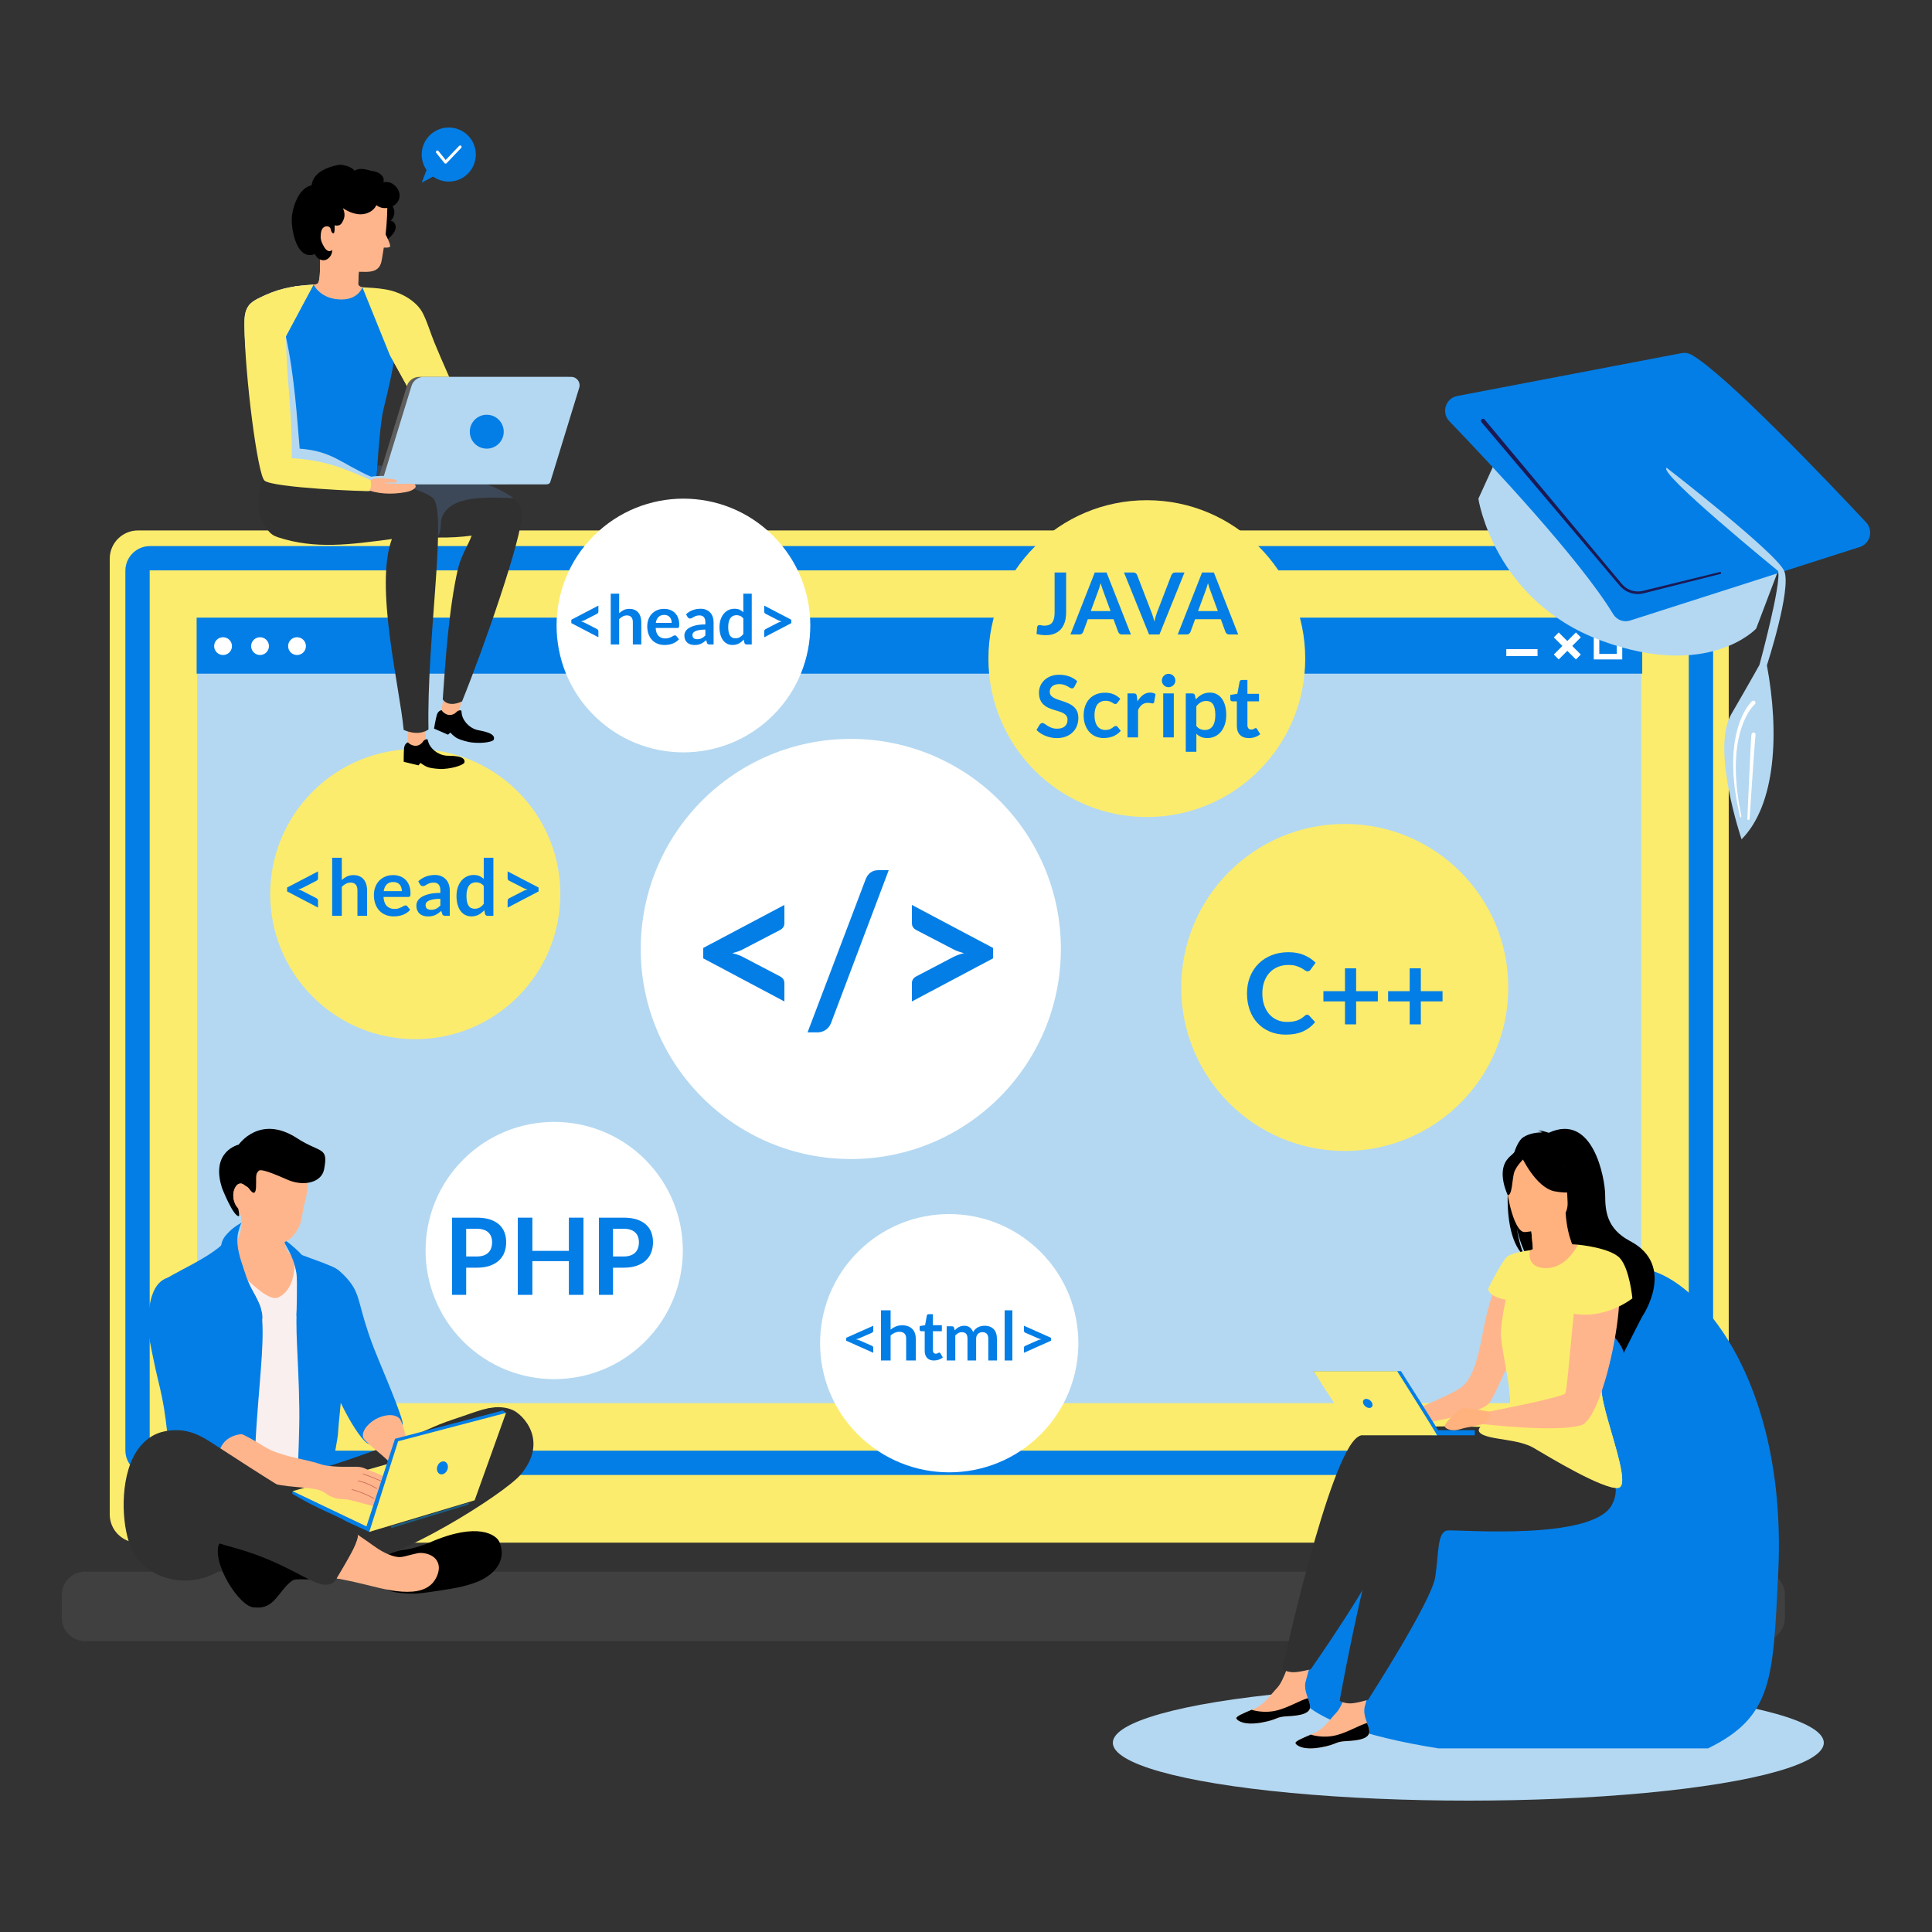 <svg width="500" height="500" viewBox="0 0 500 500" fill="none" xmlns="http://www.w3.org/2000/svg">
<rect x="0" y="0" width="500" height="500" fill="#333333" stroke="none"/>
<path d="M117.183 394.038H92.113V411.626H117.183V394.038Z" fill="#363636"/>
<path d="M383.685 394.037H358.615V411.625H383.685V394.037Z" fill="#363636"/>
<path d="M440.082 137.28H35.713C31.674 137.28 28.399 140.552 28.399 144.587V391.929C28.399 395.965 31.674 399.237 35.713 399.237H440.082C444.121 399.237 447.395 395.965 447.395 391.929V144.587C447.395 140.552 444.121 137.28 440.082 137.28Z" fill="#FCEC6D"/>
<path d="M455.921 406.728H22.017C18.694 406.728 16 409.42 16 412.741V418.701C16 422.021 18.694 424.713 22.017 424.713H455.921C459.244 424.713 461.938 422.021 461.938 418.701V412.741C461.938 409.42 459.244 406.728 455.921 406.728Z" fill="#404040"/>
<path d="M38.827 141.323H436.97C440.491 141.323 443.352 144.179 443.352 147.699V375.343C443.352 378.861 440.493 381.72 436.97 381.72H38.827C35.306 381.72 32.445 378.864 32.445 375.343V147.699C32.445 144.181 35.304 141.323 38.827 141.323Z" fill="#037EE6"/>
<path d="M437.055 147.613H38.74V375.429H437.055V147.613Z" fill="#FCEC6D"/>
<path d="M424.75 363.132V159.908L51.049 159.908V363.132H424.75Z" fill="#B4D8F1"/>
<path d="M425.008 159.849H50.891V174.343H425.008V159.849Z" fill="#037EE6"/>
<path d="M397.916 167.999H389.829V169.793H397.916V167.999Z" fill="white"/>
<path d="M409.116 169.393L403.397 163.679L402.127 164.949L407.846 170.662L409.116 169.393Z" fill="white"/>
<path d="M403.396 170.66L409.114 164.947L407.844 163.677L402.126 169.391L403.396 170.66Z" fill="white"/>
<path d="M412.466 163.294V170.66H419.838V163.294H412.466ZM418.409 169.232H413.895V164.722H418.409V169.232Z" fill="white"/>
<path d="M76.869 169.518C78.142 169.518 79.173 168.487 79.173 167.216C79.173 165.944 78.142 164.914 76.869 164.914C75.597 164.914 74.565 165.944 74.565 167.216C74.565 168.487 75.597 169.518 76.869 169.518Z" fill="white"/>
<path d="M67.299 169.518C68.571 169.518 69.603 168.487 69.603 167.216C69.603 165.944 68.571 164.914 67.299 164.914C66.027 164.914 64.995 165.944 64.995 167.216C64.995 168.487 66.027 169.518 67.299 169.518Z" fill="white"/>
<path d="M57.727 169.518C58.999 169.518 60.031 168.487 60.031 167.216C60.031 165.944 58.999 164.914 57.727 164.914C56.454 164.914 55.423 165.944 55.423 167.216C55.423 168.487 56.454 169.518 57.727 169.518Z" fill="white"/>
<path d="M38.34 372.379C31.722 377.203 31.209 389.366 32.677 396.404C33.074 398.308 33.866 401.864 36.883 404.814C41.364 409.191 48.687 410.208 54.5 407.704C61.704 404.6 70.356 397.342 69.457 390.576C67.979 379.44 43.219 368.822 38.34 372.381V372.379Z" fill="#303030"/>
<path d="M78.362 406.026C76.063 404.659 74.261 403.815 72.051 402.774C68.906 401.292 68.807 401.234 68.404 401.198C66.013 400.98 63.334 402.443 62.093 404.549C59.501 408.954 61.957 415.481 65.84 415.98C71.101 416.655 71.974 411.697 75.652 409.045C76.82 408.204 81.564 409.446 80.827 407.997C80.567 407.486 80.208 407.125 78.362 406.026V406.026Z" fill="black"/>
<path d="M65.938 401.592C63.94 401.14 57.796 397.576 56.816 399.452C54.484 403.906 61.875 416.057 65.84 415.98C69.018 415.919 69.431 410.719 69.488 410.166C69.793 407.202 68.894 402.263 65.938 401.592V401.592Z" fill="black"/>
<path d="M84.953 327.9C81.852 326.555 78.875 326.683 75.694 324.85C71.488 322.426 68.068 318.469 65.907 315.777C64.739 314.321 62.762 312.071 62.945 312.971C66.318 329.612 45.583 329.103 43.763 330.894C42.827 331.815 41.147 333.445 40.955 335.726C40.751 338.143 42.37 339.432 44.075 342.583C45.853 345.868 46.39 348.707 46.883 351.312C47.99 357.163 46.984 362.187 46.259 365.65C44.849 372.374 43.026 373.933 44.232 376.404C45.996 380.019 51.802 380.57 53.899 380.767C58.889 381.238 84.163 379.848 86.18 374.221C86.6 373.051 87.681 365.98 87.74 364.248C87.836 361.367 88.62 349.809 89.612 338.689C90.013 334.195 90.508 332.181 88.688 330.041C87.867 329.075 87.043 328.807 84.955 327.9H84.953Z" fill="#F9EFEF"/>
<path d="M111.377 399.124C106.169 401.381 103.53 401.016 102.606 401.517C102.263 401.702 98.977 401.82 98.935 405.076C98.89 408.525 95.704 412.454 107.354 412.433C107.957 412.433 109.892 412.241 113.76 411.645C117.645 411.047 120.04 410.651 123.094 409.542C126.871 408.171 131.49 404.551 129.276 399.124C128.513 397.255 123.772 393.748 111.375 399.124H111.377Z" fill="black"/>
<path d="M95.372 345.078C92.423 336.354 93.212 334.446 89.308 330.318C88.034 328.97 85.308 326.695 83.448 327.75C79.191 330.163 82.2 344.332 83.364 349.755C85.395 359.208 92.623 372.709 95.513 373.762C95.701 373.83 103.808 369.179 104.188 368.787C104.793 368.163 100.35 357.677 98.178 352.407C97.251 350.156 96.334 347.933 95.37 345.083L95.372 345.078Z" fill="#037EE6"/>
<path d="M73.537 320.832C73.239 318.413 73.462 315.756 72.943 313.665C71.705 308.674 64.531 306.126 62.41 307.875C61.134 308.927 63.316 314.509 62.171 318.999C60.771 324.492 57.13 322.691 55.903 323.451C54.181 324.515 58.244 326.768 60.309 328.116C63.21 330.01 69.136 337.098 72 335.773C76.929 333.494 76.478 325.659 75.695 324.853C75.099 324.241 74.02 324.785 73.537 320.834V320.832Z" fill="#FFB58C"/>
<path d="M88.198 329.337C87.377 328.372 86.544 328.062 84.457 327.155C83.18 326.602 78.212 324.899 76.718 324.22C76.835 331.117 77.351 333.152 76.987 336.619C76.237 343.795 77.271 350.749 77.461 364.522C77.541 370.306 77.114 377.979 77.077 381.374C81.337 380.35 85.219 381.06 85.895 379.175C86.314 378.005 87.462 372.193 87.518 370.461C87.614 367.58 89.507 354.237 89.134 338.687C89.026 334.176 90.019 331.476 88.198 329.335V329.337Z" fill="#037EE6"/>
<path d="M60.383 326.379C59.4 324.836 58.392 323.444 57.397 322.189C52.124 326.96 41.133 330.735 40.462 333.262C40.125 334.53 40.671 333.405 40.479 335.686C40.275 338.103 41.894 339.393 43.599 342.543C45.377 345.828 45.914 348.667 46.407 351.272C47.514 357.123 46.508 362.147 45.783 365.61C44.373 372.336 42.55 373.893 43.756 376.364C45.52 379.979 51.326 380.53 53.423 380.727C55.358 380.91 60.346 380.814 65.844 380.298C65.936 376.934 66.114 372.664 66.466 367.76C67.444 354.13 68.558 345.636 67.597 339.123C67.31 337.189 66.008 335.198 60.386 326.383L60.383 326.379Z" fill="#037EE6"/>
<path d="M77.369 323.99C76.208 322.867 73.494 320.464 73.494 321.066C73.494 322.081 75.786 324.217 76.72 329.534C77.022 331.26 76.698 341.041 76.741 340.56C76.741 340.56 80.63 336.823 80.393 334.943C80.264 333.928 79.18 333.199 79.385 332.929C79.593 332.652 80.647 333.517 81.148 333.18C81.986 332.62 80.691 329.115 79.385 326.759C78.453 325.08 77.691 324.299 77.369 323.99V323.99Z" fill="#037EE6"/>
<path d="M117.602 367.235C114.417 368.274 112.169 369.296 112.08 369.338C104.041 372.998 89.732 378.101 83.684 379.848C65.087 385.226 53.104 379.557 52.396 382.213C51.436 385.814 72.563 399.522 95.251 396.402C98.719 395.926 110.523 394.137 119.704 384.839C126.631 377.825 130.983 367.099 128.661 364.846C127.302 363.528 123.483 365.315 117.6 367.233L117.602 367.235Z" fill="#303030"/>
<path d="M132.591 364.87C132.089 364.661 129.949 363.819 127.069 364.344C122.081 365.256 115.304 373.521 98.673 384.052C78.313 396.944 76.772 398.775 77.112 400.343C77.957 404.228 89.927 404.528 91.046 404.546C101.861 404.746 130.559 386.555 134.693 381.686C142.094 372.967 135.399 366.044 132.588 364.87H132.591Z" fill="#303030"/>
<path d="M75.652 386.063V387.341L95.564 396.456L117.443 386.872L113.235 376.587L75.652 386.063Z" fill="#037EE6"/>
<path d="M75.723 385.91L94.834 395.026L117.513 385.442L113.305 375.157L75.723 385.91Z" fill="#FCEC6D"/>
<path d="M108.4 401.92C108.193 401.939 107.729 402.047 106.8 402.263C104.806 402.727 104.334 402.971 103.403 402.971C102.964 402.971 102.38 402.917 101.393 402.591C98.796 401.731 96.774 400.094 95.251 399.03C92.131 396.847 90.571 395.757 88.941 395.877C85.012 396.165 80.836 403.121 82.631 406.649C83.56 408.473 85.256 407.756 94.463 410.065C99.591 411.352 103.152 412.194 106.821 411.905C109.577 411.687 110.985 410.585 111.468 410.161C111.81 409.861 112.029 409.598 112.078 409.542C113.082 408.339 114.22 405.958 113.129 404.023C112.127 402.244 109.774 401.796 108.397 401.92H108.4Z" fill="#FFB58C"/>
<path d="M66.192 318.933C64.125 317.688 62.936 315.14 62.485 314.748C62.417 314.849 62.551 315.705 62.518 315.817C62.962 317.39 65.706 324.023 74.397 323.868C73.914 323.106 73.644 321.828 73.537 320.83C70.285 320.811 67.93 319.981 66.192 318.931V318.933Z" fill="#FFB58C"/>
<path d="M76.309 297.376C73.353 295.529 70.076 296.406 69.213 296.673C65.481 297.831 63.663 300.991 62.94 302.248C60.404 306.655 61.188 311.044 61.413 312.202C62.121 315.843 67.674 323.617 73.006 321.714C74.81 321.069 75.931 320.011 76.966 318.272C78.345 315.956 78.16 313.78 78.756 311.633C79.469 309.063 79.732 307.112 79.741 305.825C79.748 304.953 80.299 299.873 76.307 297.376H76.309Z" fill="#FFB58C"/>
<path d="M59.155 324.585C59.324 326.177 59.279 327.481 58.998 328.526C58.271 331.229 57.372 331.314 57.316 334.045C57.264 336.429 62.552 336.368 64.754 335.091C65.024 334.933 65.465 335.037 65.758 334.973C64.679 333.145 63 330.521 60.382 326.419C59.976 325.781 59.566 325.171 59.153 324.585H59.155Z" fill="#037EE6"/>
<path d="M76.847 294.546C67.224 288.301 61.777 296.227 61.777 296.227C61.777 296.227 54.332 297.904 57.489 307.548C57.489 307.548 60.297 314.699 61.777 314.746C62.429 314.767 60.121 307.478 61.432 306.655C61.984 306.308 63.821 306.737 64.412 307.548C65.35 308.84 66.347 309.778 66.281 306.154C66.242 303.891 66.321 303.678 66.957 303C67.703 302.206 73.326 304.897 74.78 305.467C78.989 307.115 83.251 305.879 83.873 302.639C85.029 296.621 83.012 298.546 76.847 294.546V294.546Z" fill="black"/>
<path d="M62.166 306.292C61.234 306.393 60.627 307.731 60.449 308.608C60.026 310.706 61.464 313.149 62.489 313.03C63.63 312.896 64.875 309.522 63.859 307.558C63.824 307.487 63.132 306.189 62.163 306.292H62.166Z" fill="#FFB58C"/>
<path d="M62.457 311.168C62.487 311.215 62.508 311.25 62.508 311.25C62.508 311.245 62.487 311.217 62.457 311.168Z" fill="#C36252"/>
<path d="M63.023 308.484C62.563 308.256 62.035 308.467 61.775 308.784C61.318 309.335 61.498 310.301 61.791 310.962C61.913 311.236 62.153 311.674 62.448 311.726C62.481 311.731 62.828 311.749 62.509 311.25C62.486 311.213 62.465 311.18 62.444 311.149C62.42 311.112 62.39 311.067 62.357 311.013C62.211 310.788 62.268 310.875 62.35 311.002C62.228 310.802 62.071 310.502 61.993 310.165C61.885 309.691 61.92 309.302 62.089 309.1C62.244 308.915 62.573 308.793 62.833 308.922C63.023 309.016 63.154 309.227 63.194 309.482C63.211 309.597 63.293 309.682 63.398 309.684C63.537 309.684 63.647 309.546 63.626 309.396C63.565 308.985 63.344 308.643 63.023 308.484V308.484Z" fill="#FFB58C"/>
<path d="M62.446 311.149C62.446 311.149 62.456 311.161 62.458 311.168C62.428 311.119 62.388 311.058 62.352 311.002C62.355 311.006 62.357 311.009 62.36 311.013C62.383 311.048 62.413 311.095 62.446 311.149V311.149Z" fill="#C36252"/>
<path d="M62.884 306.46C62.722 306.388 62.288 306.193 61.791 306.378C61.321 306.552 61.073 306.962 60.925 307.206C60.662 307.642 60.352 308.385 60.381 309.464C60.418 310.969 61.075 312.328 61.673 312.657C61.673 312.664 61.676 312.671 61.678 312.678C61.737 312.968 61.894 313.742 62.602 313.864C63.146 313.955 63.355 313.569 63.458 313.229C63.498 313.095 63.43 312.954 63.306 312.924C63.196 312.896 63.081 312.971 63.045 313.093C62.956 313.386 62.872 313.421 62.684 313.388C62.309 313.325 62.182 312.95 62.105 312.558C62.077 312.413 62.051 312.289 61.922 312.244C61.502 312.099 60.855 310.854 60.817 309.435C60.798 308.673 60.955 308.01 61.286 307.464C61.417 307.248 61.596 306.953 61.917 306.833C62.26 306.706 62.574 306.847 62.708 306.908C63.182 307.119 63.428 307.572 63.547 307.881C63.59 307.994 63.705 308.045 63.813 308.005C63.935 307.958 64 307.808 63.949 307.679C63.801 307.297 63.489 306.735 62.884 306.463V306.46Z" fill="#FFB58C"/>
<path d="M62.954 309.663C62.703 309.848 62.658 310.197 62.637 310.371C62.59 310.746 62.691 311.114 62.757 311.112C62.846 311.107 62.738 310.437 63.132 309.979C63.336 309.743 63.566 309.689 63.55 309.616C63.531 309.529 63.193 309.487 62.954 309.665V309.663Z" fill="#FFB58C"/>
<path d="M97.86 381.414C96.793 380.936 96.816 381.046 95.401 380.453C94.374 380.021 94.064 379.838 93.37 379.705C92.875 379.611 92.511 379.604 91.873 379.597C90.44 379.585 89.725 379.578 88.88 379.597C88.88 379.597 86.684 379.644 84.39 379.276C83.018 379.055 83.004 378.847 80.435 378.207C77.205 377.403 76.067 377.29 73.487 376.498C72.018 376.047 71.251 375.811 70.172 375.323C68.392 374.517 67.845 373.959 65.682 372.758C63.498 371.546 62.405 370.939 61.727 370.941C58.194 370.955 54.27 377.381 55.849 380.024C56.391 380.933 57.707 381.414 60.339 382.375C61.824 382.919 62.978 383.175 63.224 383.231C65.659 383.765 66.191 383.421 69.21 383.765C71.596 384.037 71.563 384.286 74.557 384.621C75.732 384.752 75.957 384.738 77.871 384.942C80.262 385.195 81.456 385.322 82.04 385.477C84.623 386.159 84.35 387.076 86.851 387.72C88.54 388.154 88.767 387.765 91.233 388.36C91.901 388.522 92.12 388.609 94.013 389.108C96.68 389.814 97.046 389.856 97.433 389.643C98.144 389.254 97.923 388.557 98.716 386.33C99.547 383.997 100.283 383.367 99.891 382.591C99.72 382.251 99.099 381.972 97.86 381.416V381.414Z" fill="#FFB58C"/>
<path d="M105.071 371.795C104.255 368.855 103.833 367.376 103.148 366.881C101.269 365.523 98.48 366.689 98.017 366.881C95.803 367.805 93.551 370.086 93.954 371.903C94.088 372.503 94.827 373.157 96.307 374.467C97.145 375.208 97.616 375.508 98.979 376.711C99.61 377.269 99.924 377.546 100.154 377.78C102.207 379.864 101.879 381.36 103.148 381.946C104.4 382.525 106.333 381.808 106.889 380.664C107.232 379.96 106.936 379.341 106.462 377.78C105.644 375.084 106.244 376.008 105.074 371.797L105.071 371.795Z" fill="#FFB58C"/>
<path d="M93.933 381.339L93.879 381.489C94.451 381.695 95.026 381.911 95.587 382.129C96.624 382.532 97.665 382.961 98.683 383.409L98.746 383.264C97.726 382.816 96.682 382.385 95.643 381.981C95.08 381.763 94.503 381.548 93.93 381.339H93.933Z" fill="#C36252"/>
<path d="M92.641 383.151L92.606 383.308C93.326 383.47 94.041 383.683 94.733 383.946C95.695 384.312 96.626 384.776 97.499 385.327L97.583 385.191C96.701 384.635 95.761 384.164 94.789 383.794C94.093 383.529 93.368 383.313 92.641 383.149V383.151Z" fill="#C36252"/>
<path d="M91.039 385.397L90.999 385.552C91.79 385.758 92.578 386.009 93.343 386.297C94.513 386.738 95.66 387.275 96.751 387.894L96.831 387.755C95.733 387.132 94.579 386.59 93.399 386.147C92.629 385.859 91.834 385.606 91.039 385.397V385.397Z" fill="#C36252"/>
<path d="M102.233 372.35L94.834 395.026L122.036 387.001L130.945 365.664L130.146 365.026L102.233 372.35Z" fill="#037EE6"/>
<path d="M65.938 401.592C63.939 401.14 57.795 397.576 56.815 399.452C56.54 399.979 56.402 400.612 56.376 401.323C56.955 401.452 57.645 401.62 58.412 401.838C60.746 402.504 63.507 403.292 65.661 404.874C66.43 405.439 68.194 406.895 69.517 409.814C69.719 406.827 68.781 402.237 65.938 401.595V401.592Z" fill="black"/>
<path d="M95.564 396.456L122.837 388.279L130.946 365.664L103.033 372.991L95.564 396.456Z" fill="#FCEC6D"/>
<path d="M58.95 368.344C55.701 366.576 55.042 366.747 54.585 365.849C53.925 364.555 56.145 349.64 53.025 341.693C51.866 338.741 49.975 331.023 46.116 330.507C38.262 329.459 38.453 340.541 38.366 342.159C38.241 344.457 38.549 346.177 39.302 349.795C40.073 353.506 40.461 355.363 40.862 356.964C44.085 369.837 42.295 371.469 45.072 375.354C48.683 380.406 55.354 382.746 56.457 381.587C56.846 381.18 56.255 380.636 56.302 378.938C56.37 376.413 56.719 371.415 63.288 371.077C63.45 371.068 62.427 370.233 58.953 368.342L58.95 368.344Z" fill="#037EE6"/>
<path d="M82.633 390.358C76.438 387.416 69.3 382.79 55.025 373.541C52.874 372.149 49.637 370.011 45.297 370.126C44.148 370.156 39.902 370.266 37.146 373.541C34.232 377.006 35.079 381.526 35.304 382.739C36.247 387.767 39.958 390.756 42.403 392.723C45.396 395.133 48.145 396.226 52.656 397.98C57.538 399.876 59.665 400.2 63.435 401.395C77.198 405.756 82.474 412.069 86.309 409.542C86.818 409.207 87.7 407.655 89.464 404.549C91.651 400.701 92.741 398.779 92.619 397.454C92.329 394.327 87.773 392.803 82.629 390.36L82.633 390.358Z" fill="#303030"/>
<path d="M62.72 327.307C60.59 321.186 61.681 318.94 61.894 318.033C62.079 317.245 62.518 316.429 62.518 316.429C62.518 316.429 60.597 317.435 59.309 318.769C58.561 319.547 58.12 320.004 57.74 320.738C57.256 321.676 57.144 322.546 57.123 324.625C57.078 329.384 57.632 329.178 57.416 331.94C57.303 333.389 57.102 334.076 57.592 334.589C58.469 335.51 60.656 334.927 61.495 334.702C62.645 334.394 63.067 333.651 63.536 333.879C64.031 334.118 63.853 334.959 64.109 335.911C64.711 338.157 67.843 341.444 67.843 341.444C67.843 341.444 68.53 339.59 65.542 334.315C63.867 331.358 63.28 328.92 62.72 327.307V327.307Z" fill="#037EE6"/>
<path d="M115.137 378.277C114.434 377.998 113.577 378.49 113.223 379.377C112.871 380.263 113.155 381.21 113.859 381.489C114.563 381.768 115.419 381.276 115.773 380.389C116.125 379.503 115.841 378.556 115.137 378.277Z" fill="#037EE6"/>
<path d="M92.871 397.452C92.745 397.44 92.653 397.485 92.635 397.611C92.285 399.951 89.709 404.213 88.152 406.792C87.819 407.345 87.523 407.833 87.288 408.236C87.221 408.351 87.263 408.499 87.378 408.564C87.493 408.63 87.636 408.593 87.704 408.478C87.936 408.079 88.229 407.592 88.562 407.041C90.24 404.267 92.743 400.122 93.109 397.686C93.13 397.55 93.01 397.466 92.871 397.454V397.452Z" fill="#FFB58C"/>
<path d="M121.008 388.953L101.355 394.929C101.229 394.967 101.158 395.103 101.196 395.229C101.233 395.356 101.369 395.429 101.496 395.389L121.149 389.413C121.276 389.375 121.346 389.239 121.309 389.113C121.271 388.986 121.135 388.916 121.008 388.953Z" fill="#1D5E82"/>
<ellipse cx="380" cy="451.029" rx="92" ry="14.971" fill="#B4D8F1"/>
<path d="M334.117 435.75C336.431 444.401 353.532 449.492 372.239 452.478H442.043C458.867 444.24 458.844 434.415 460.196 407.285C462.983 351.251 433.508 324.199 420.362 328.663C419.815 328.849 419.258 329.049 418.692 329.28C414.872 330.815 410.595 333.532 406.431 339.99C406.431 339.99 393.365 361.765 382.614 374.753C379.151 378.933 375.93 382.21 373.465 383.548C373.436 383.564 373.41 383.58 373.378 383.593C373.246 383.664 373.12 383.725 372.992 383.783C367.296 386.39 359.266 391.858 351.932 398.754H351.929C340.556 409.445 330.857 423.556 334.12 435.75H334.117Z" fill="#037EE6"/>
<path d="M389.399 328.067C389.399 328.067 385.908 333.232 383.919 344.09C382.175 353.6 380.646 357.111 378.13 359.061C375.613 361.011 361.582 366.769 361.582 366.769L362.631 369.227C362.631 369.227 383.195 366.428 385.505 362.991C387.816 359.554 396.621 339.247 395.939 334.571C395.256 329.895 389.406 328.064 389.406 328.064L389.399 328.067Z" fill="#FFB58C"/>
<path d="M339.045 441.504C339.232 443.509 336.439 443.999 333.204 444.159C329.97 444.32 330.949 444.983 326.517 445.785C322.086 446.586 320.309 445.376 319.988 444.777C319.701 444.246 321.761 443.416 323.959 442.476C324.236 442.361 324.512 442.238 324.789 442.116C327.261 441.028 328.648 438.814 330.572 436.758C332.397 434.811 334.128 428.58 334.128 428.58L340.149 427.293C340.149 427.293 338.46 432.902 337.871 435.297C337.526 436.706 338.035 438.28 338.489 439.477C338.733 440.13 338.978 440.796 339.042 441.504H339.045Z" fill="#FFB58C"/>
<path d="M333.204 444.159C329.97 444.32 330.949 444.983 326.517 445.785C322.086 446.586 320.309 445.376 319.988 444.777C319.701 444.246 321.761 443.416 323.959 442.476L323.994 442.515C323.994 442.515 327.109 443.574 330.707 442.595C333.639 441.8 336.474 440.047 338.492 439.48C338.736 440.133 338.981 440.8 339.045 441.508C339.232 443.512 336.439 444.002 333.204 444.163V444.159Z" fill="black"/>
<path d="M399.014 370.09C399.014 370.09 358.997 367.078 351.463 371.835C343.929 376.588 331.849 431.972 331.849 431.972C331.849 431.972 332.595 432.571 334.259 432.751C335.807 432.918 339.218 432.008 339.218 432.008C339.218 432.008 356.583 407.228 357.806 400.985C359.029 394.741 358.729 389.171 361.516 389.023C364.3 388.875 399.02 393.245 404.272 383.993C409.524 374.741 405.183 365.582 405.183 365.582L399.017 370.094L399.014 370.09Z" fill="#303030"/>
<path d="M354.356 447.93C354.542 449.935 351.749 450.424 348.515 450.585C345.281 450.746 346.259 451.409 341.828 452.21C337.396 453.012 335.62 451.802 335.298 451.203C335.012 450.672 337.071 449.842 339.269 448.902C339.546 448.786 339.823 448.664 340.1 448.542C342.571 447.454 343.958 445.24 345.883 443.183C347.707 441.237 349.442 435.006 349.442 435.006L355.463 433.719C355.463 433.719 353.773 439.328 353.184 441.722C352.84 443.132 353.349 444.706 353.799 445.903C354.044 446.556 354.288 447.222 354.353 447.93H354.356Z" fill="#FFB58C"/>
<path d="M348.515 450.585C345.281 450.746 346.259 451.409 341.828 452.211C337.396 453.012 335.62 451.802 335.298 451.203C335.012 450.672 337.071 449.842 339.269 448.902L339.305 448.941C339.305 448.941 342.42 450 346.018 449.021C348.949 448.227 351.785 446.473 353.802 445.906C354.047 446.559 354.291 447.226 354.356 447.934C354.543 449.939 351.749 450.428 348.515 450.589V450.585Z" fill="black"/>
<path d="M406.85 372.571C406.85 372.571 371.303 374.254 363.959 379.297C356.616 384.34 346.697 440.152 346.697 440.152C346.697 440.152 347.466 440.722 349.137 440.835C350.691 440.941 354.064 439.898 354.064 439.898C354.064 439.898 370.45 414.462 371.428 408.177C372.407 401.892 371.892 396.337 374.669 396.08C377.446 395.822 412.308 398.838 417.196 389.389C422.085 379.94 406.847 372.571 406.847 372.571H406.85Z" fill="#303030"/>
<path d="M394.679 325.223C393.99 324.013 393.163 321.837 392.568 317.898C392.645 318.288 393.662 323.237 395.77 325.937C404.005 330.591 420.276 346.878 420.195 350.173C420.195 350.173 424.919 340.786 425.006 340.725C425.006 340.725 433.998 327.575 421.878 321.197C415.719 317.953 415.436 313.283 415.413 309.212C415.391 305.141 412.366 287.808 400.816 293.167C400.816 293.167 398.856 292.449 398.013 292.632C398.013 292.632 398.718 292.719 399.097 293.06C397.717 293.07 395.76 293.305 394.183 294.344C390.003 297.102 387.589 319.52 394.679 325.223V325.223Z" fill="black"/>
<path d="M408.344 322.117C408.344 322.117 405.032 321.802 401.724 322.117C399.475 322.33 397.248 323.028 395.98 323.559C392.845 324.869 393.177 330.417 399.748 329.387C406.323 328.361 408.804 323.762 408.344 322.117Z" fill="#FFB27D"/>
<path d="M396.256 326.162C396.217 326.181 395.319 330.935 399.622 330.745C402.447 330.619 408.542 327.202 408.005 324.782C407.751 323.633 405.614 320.646 405.183 313.837L404.668 313.975L396.018 316.295C396.018 316.295 396.401 319.04 396.581 321.637C396.732 323.819 396.738 325.898 396.252 326.162H396.256Z" fill="#FFB27D"/>
<path d="M396.021 316.292C396.021 316.292 396.404 319.037 396.585 321.634C401.479 321.167 403.774 316.52 404.672 313.971L396.021 316.292V316.292Z" fill="#FFB27D"/>
<path d="M405.511 312.958C405.511 312.958 407.812 308.726 408.195 305.212C408.472 302.702 406.596 293.597 397.447 295.535C397.447 295.535 394.782 295.979 392.375 297.849C390.46 299.335 387.76 302.454 391.532 310.258L392.552 312.91L405.508 312.955L405.511 312.958Z" fill="black"/>
<path d="M394.547 318.863C394.547 318.863 406.164 318.281 405.691 311.053C405.218 303.825 406.396 298.878 398.959 298.946C391.522 299.014 390.263 301.865 389.835 304.317C389.407 306.769 391.515 318.831 394.547 318.863V318.863Z" fill="#FFB27D"/>
<path d="M393.662 299.12C393.662 299.12 397.405 307.387 402.364 308.317C407.323 309.247 409.35 307.799 409.35 307.799C409.35 307.799 405.411 305.076 404.291 299.943C404.291 299.943 395.789 294.926 393.662 299.123V299.12Z" fill="black"/>
<path d="M394.496 299.754C394.496 299.754 392.25 301.807 391.793 303.683C391.336 305.563 391.329 309.37 390.216 309.315C390.216 309.315 387.439 303.709 389.91 300.269C392.533 296.623 394.496 299.751 394.496 299.751V299.754Z" fill="black"/>
<path d="M382.923 370.695C383.863 371.818 386.798 372.166 389.936 372.68C392.404 373.089 394.998 373.598 396.842 374.682C401.028 377.141 414.712 385.45 418.721 385.074C420.276 384.926 419.986 381.958 419.043 378.023C417.56 371.802 414.457 363.168 414.457 359.412C414.457 357.362 413.775 352.512 412.865 346.967C412.791 346.52 412.717 346.07 412.639 345.616C410.837 334.835 408.343 322.12 408.343 322.12C408.343 322.12 405.559 328.193 400.137 328.193C394.714 328.193 395.976 323.562 395.976 323.562C395.976 323.562 391.03 324.144 389.862 325.402C388.69 326.661 385.729 332.103 385.141 333.586C385.141 333.586 385.021 335.475 389.697 336.373C389.697 336.373 388.558 341.5 388.423 344.917C388.323 347.44 390.145 355.341 390.669 360.258C390.856 361.999 390.878 363.364 390.598 363.985C390.238 364.78 389.067 365.568 387.734 366.344C385.092 367.882 381.807 369.363 382.923 370.698V370.695Z" fill="#FCEC6D"/>
<path d="M387.735 366.341C384.733 371.458 395.874 372.996 397.718 374.078C401.905 376.536 414.713 385.451 418.722 385.074C420.277 384.926 419.987 381.959 419.044 378.023C417.561 371.803 414.458 363.168 414.458 359.413C414.458 357.363 413.776 352.513 412.865 346.968L408.038 342.334C408.038 342.334 402.867 355.702 397.937 357.894C395.352 359.039 392.656 359.799 390.67 360.259C390.857 362 390.879 363.365 390.599 363.986C390.239 364.78 389.068 365.569 387.735 366.345V366.341Z" fill="#FCEC6D"/>
<path d="M409.826 326.117C409.826 326.117 413.955 323.61 417.942 328.366C421.933 333.119 415.107 367.11 409.192 368.854C402.624 370.794 383.653 368.545 383.653 368.545L384.02 365.581C384.02 365.581 404.217 361.71 405.057 360.628C405.897 359.55 407.728 326.667 409.826 326.12V326.117Z" fill="#FFB58C"/>
<path d="M408.343 322.116C408.343 322.116 416.82 322.882 419.282 325.669C421.744 328.456 422.461 336.012 422.461 336.012C422.461 336.012 414.999 342.037 406.004 339.7L408.343 322.12V322.116Z" fill="#FCEC6D"/>
<path d="M370.48 371.455H381.676V370.132H370.48V371.455Z" fill="#037EE6"/>
<path d="M372.858 371.274C372.749 370.836 362.567 354.848 362.567 354.848H339.911L351.274 370.846L372.858 371.274Z" fill="#037EE6"/>
<path d="M371.905 371.457C371.796 371.019 361.582 354.848 361.582 354.848H339.914L350.724 371.457H371.905V371.457Z" fill="#FCEC6D"/>
<path d="M352.803 363.207C353.025 363.854 353.733 364.378 354.38 364.378C355.027 364.378 355.371 363.854 355.149 363.207C354.927 362.56 354.219 362.032 353.572 362.032C352.925 362.032 352.581 362.557 352.803 363.207Z" fill="#037EE6"/>
<path d="M385.67 365.405C385.67 365.405 379.092 364.13 378.352 364.449C377.608 364.768 373.473 368.481 373.898 369.222C374.323 369.965 376.018 370.496 377.927 369.859C379.835 369.222 383.974 368.903 384.714 367.95C385.457 366.995 385.67 365.405 385.67 365.405V365.405Z" fill="#FFB27D"/>
<path d="M389.805 113.267L382.601 129.074C382.601 129.074 386.592 155.481 414.363 165.773C442.133 176.064 454.49 162.691 454.49 162.691L463.327 139.394L389.805 113.266V113.267Z" fill="#B4D8F1"/>
<path d="M435.207 91.385L377.114 102.486C374.122 103.058 372.96 106.792 375.087 109.003C385.459 119.785 408.983 144.846 417.488 158.94C418.398 160.448 420.2 161.126 421.861 160.595L481.328 141.553C484.018 140.692 484.893 137.259 482.949 135.185C472.7 124.249 446.581 96.828 437.749 91.803C436.976 91.364 436.077 91.22 435.207 91.387V91.385Z" fill="#037EE6"/>
<path d="M431.355 121.078C431.355 121.078 459.86 143.175 461.771 147.813C463.684 152.45 457.275 172.184 457.275 172.184C460.529 189.661 459.603 208.242 450.717 217.212C450.717 217.212 442.786 193.904 448.043 184.847C453.3 175.791 455.347 172.068 455.347 172.068C455.347 172.068 461.109 150.935 460.156 147.755C460.156 147.755 428.684 122.077 431.355 121.076V121.078Z" fill="#B4D8F1"/>
<path d="M384.221 108.57L410.613 140.2L417.211 148.108L418.861 150.085L419.685 151.073C419.951 151.386 420.233 151.668 420.55 151.921C421.818 152.922 423.546 153.31 425.122 152.929L445.106 148.037C445.246 148.002 445.387 148.088 445.421 148.228C445.455 148.367 445.37 148.507 445.231 148.543L425.274 153.571C423.51 154.01 421.561 153.59 420.124 152.469C419.767 152.189 419.439 151.866 419.147 151.525L418.316 150.542L416.653 148.577L410.002 140.713L383.398 109.262C383.206 109.035 383.234 108.695 383.461 108.504C383.687 108.312 384.026 108.341 384.217 108.567L384.219 108.57H384.221Z" fill="#1B1954"/>
<path d="M454.114 182.289L454.048 182.349L453.971 182.425L453.819 182.579L453.523 182.919C453.328 183.148 453.153 183.402 452.966 183.642L452.462 184.418C452.304 184.684 452.161 184.959 452.008 185.23C451.849 185.496 451.726 185.784 451.597 186.066C451.47 186.351 451.33 186.63 451.213 186.919L450.887 187.799C450.78 188.094 450.66 188.384 450.584 188.688L450.323 189.593C450.239 189.896 450.141 190.195 450.086 190.506C449.961 191.123 449.822 191.738 449.706 192.358L449.454 194.236C449.435 194.392 449.408 194.548 449.396 194.706L449.366 195.18L449.306 196.128C449.186 197.391 449.247 198.663 449.238 199.932C449.231 200.25 449.254 200.567 449.277 200.883L449.341 201.834C449.386 202.469 449.42 203.104 449.475 203.737C449.642 204.998 449.784 206.264 449.973 207.524L450.672 211.284V211.293C450.693 211.394 450.626 211.493 450.525 211.512C450.425 211.531 450.329 211.465 450.308 211.366L449.52 207.602C449.3 206.338 449.129 205.066 448.931 203.797C448.86 203.158 448.813 202.518 448.751 201.878L448.665 200.917C448.636 200.597 448.604 200.277 448.604 199.955C448.584 198.668 448.494 197.381 448.585 196.092L448.625 195.124L448.645 194.641C448.655 194.48 448.678 194.32 448.694 194.159L448.909 192.231C449.014 191.592 449.141 190.956 449.257 190.317C449.306 189.997 449.4 189.684 449.48 189.37L449.728 188.427C449.8 188.109 449.919 187.805 450.022 187.496L450.341 186.571C450.457 186.265 450.596 185.969 450.722 185.666C450.852 185.366 450.976 185.062 451.137 184.775C451.291 184.485 451.436 184.19 451.598 183.903L452.12 183.06C452.318 182.791 452.502 182.514 452.713 182.252L453.038 181.862L453.218 181.672L453.309 181.576L453.418 181.473C453.634 181.269 453.974 181.279 454.177 181.496C454.38 181.711 454.371 182.053 454.154 182.256C454.153 182.257 454.15 182.259 454.149 182.261L454.117 182.29L454.114 182.289Z" fill="white"/>
<path d="M454.316 190.342L454.208 191.563L454.1 192.919L453.9 195.633L453.521 201.067L452.795 211.942C452.784 212.103 452.646 212.225 452.486 212.214C452.328 212.205 452.206 212.068 452.213 211.91L452.694 201.021L452.952 195.576L453.09 192.852L453.168 191.488L453.213 190.802L453.238 190.458C453.251 190.315 453.276 190.148 453.302 189.997C453.352 189.711 453.622 189.522 453.906 189.571C454.175 189.619 454.36 189.864 454.337 190.132L454.318 190.343L454.316 190.342Z" fill="white"/>
<path d="M269.291 371.252C282.343 358.201 282.343 337.039 269.291 323.988C256.239 310.936 235.077 310.936 222.025 323.988C208.973 337.039 208.972 358.201 222.025 371.252C235.077 384.304 256.239 384.304 269.291 371.252Z" fill="white"/>
<path d="M219 346.22L226 343.105V344.433C226 344.534 225.97 344.625 225.911 344.708C225.853 344.791 225.755 344.863 225.62 344.924L222.412 346.327C222.277 346.388 222.134 346.439 221.984 346.482C221.834 346.525 221.673 346.563 221.503 346.598C221.673 346.633 221.834 346.673 221.984 346.715C222.134 346.758 222.277 346.809 222.412 346.869L225.62 348.28C225.755 348.34 225.853 348.411 225.911 348.495C225.97 348.578 226 348.67 226 348.771V350.099L219 346.975V346.221V346.22Z" fill="#037EE6"/>
<path d="M228 352.096V339.108H230.486V344.099C230.888 343.767 231.332 343.499 231.815 343.295C232.298 343.092 232.865 342.989 233.517 342.989C234.081 342.989 234.581 343.073 235.017 343.239C235.453 343.404 235.817 343.638 236.109 343.938C236.401 344.239 236.623 344.598 236.773 345.014C236.924 345.431 237 345.889 237 346.391V352.097H234.514V346.391C234.514 345.843 234.368 345.419 234.076 345.119C233.784 344.82 233.346 344.669 232.762 344.669C232.332 344.669 231.93 344.754 231.554 344.922C231.179 345.091 230.823 345.321 230.488 345.613V352.097H228.002L228 352.096Z" fill="#037EE6"/>
<path d="M241.689 352.096C240.929 352.096 240.342 351.873 239.931 351.427C239.519 350.983 239.313 350.368 239.313 349.584V344.517H238.421C238.306 344.517 238.208 344.479 238.124 344.403C238.041 344.327 238 344.212 238 344.058V343.192L239.416 342.953L239.862 340.478C239.884 340.36 239.937 340.27 240.021 340.204C240.104 340.14 240.207 340.107 240.334 340.107H241.433V342.963H243.749V344.519H241.433V349.435C241.433 349.717 241.502 349.94 241.639 350.098C241.777 350.257 241.959 350.336 242.188 350.336C242.319 350.336 242.431 350.32 242.519 350.289C242.608 350.256 242.685 350.222 242.751 350.186C242.817 350.151 242.875 350.117 242.927 350.086C242.978 350.053 243.03 350.036 243.082 350.036C243.144 350.036 243.195 350.053 243.236 350.086C243.276 350.118 243.32 350.167 243.365 350.231L244 351.292C243.692 351.558 243.337 351.757 242.936 351.894C242.535 352.029 242.121 352.097 241.692 352.097L241.689 352.096Z" fill="#037EE6"/>
<path d="M245.003 352.096V343.243H246.365C246.653 343.243 246.844 343.372 246.933 343.632L247.077 344.288C247.24 344.115 247.41 343.956 247.587 343.813C247.763 343.669 247.954 343.545 248.154 343.441C248.356 343.338 248.572 343.256 248.804 343.195C249.035 343.135 249.29 343.105 249.567 343.105C250.15 343.105 250.63 343.256 251.005 343.557C251.381 343.858 251.662 344.26 251.849 344.76C251.993 344.467 252.173 344.216 252.39 344.006C252.607 343.795 252.843 343.625 253.102 343.492C253.361 343.36 253.637 343.262 253.927 343.199C254.22 343.137 254.512 343.105 254.807 343.105C255.317 343.105 255.772 343.179 256.169 343.33C256.565 343.479 256.899 343.698 257.171 343.986C257.441 344.273 257.647 344.625 257.789 345.038C257.93 345.452 258 345.927 258 346.462V352.096H255.772V346.462C255.772 345.898 255.643 345.475 255.384 345.19C255.125 344.905 254.747 344.763 254.247 344.763C254.019 344.763 253.806 344.8 253.611 344.875C253.415 344.949 253.244 345.057 253.097 345.198C252.949 345.339 252.834 345.516 252.749 345.729C252.664 345.942 252.622 346.187 252.622 346.462V352.096H250.385V346.462C250.385 345.87 250.26 345.439 250.01 345.169C249.761 344.899 249.393 344.763 248.906 344.763C248.587 344.763 248.288 344.839 248.008 344.992C247.729 345.145 247.468 345.352 247.228 345.617V352.097H245L245.003 352.096Z" fill="#037EE6"/>
<path d="M262 339.108V352.097H260V339.108H262Z" fill="#037EE6"/>
<path d="M265 350.099V348.771C265 348.671 265.03 348.579 265.089 348.495C265.147 348.413 265.244 348.34 265.38 348.28L268.587 346.869C268.846 346.759 269.15 346.668 269.498 346.598C269.327 346.563 269.166 346.524 269.017 346.482C268.867 346.439 268.724 346.388 268.589 346.327L265.382 344.924C265.245 344.863 265.149 344.792 265.09 344.708C265.031 344.626 265.001 344.534 265.001 344.433V343.105L272 346.22V346.974L265.001 350.098L265 350.099Z" fill="#037EE6"/>
<path d="M134.02 257.944C148.68 243.284 148.68 219.516 134.02 204.856C119.359 190.196 95.59 190.196 80.93 204.856C66.269 219.516 66.269 243.284 80.93 257.944C95.59 272.604 119.359 272.604 134.02 257.944Z" fill="#FCEC6D"/>
<path d="M74.3 229.689L82.311 225.512V227.292C82.311 227.427 82.276 227.55 82.209 227.661C82.142 227.773 82.03 227.868 81.876 227.949L78.204 229.83C78.05 229.911 77.886 229.98 77.713 230.037C77.541 230.095 77.357 230.147 77.162 230.193C77.357 230.241 77.541 230.293 77.713 230.349C77.886 230.407 78.048 230.476 78.204 230.556L81.876 232.448C82.03 232.528 82.142 232.625 82.209 232.735C82.276 232.847 82.311 232.97 82.311 233.104V234.884L74.3 230.697V229.686V229.689Z" fill="#037EE6"/>
<path d="M85.961 237.012V221.984H88.458V227.759C88.862 227.374 89.307 227.064 89.793 226.828C90.279 226.591 90.849 226.475 91.503 226.475C92.069 226.475 92.572 226.57 93.01 226.762C93.448 226.954 93.814 227.223 94.107 227.571C94.401 227.919 94.622 228.333 94.773 228.816C94.924 229.299 95.002 229.829 95.002 230.409V237.012H92.504V230.409C92.504 229.775 92.358 229.284 92.064 228.937C91.77 228.589 91.33 228.417 90.744 228.417C90.312 228.417 89.908 228.514 89.531 228.709C89.153 228.905 88.795 229.172 88.458 229.509V237.012H85.961Z" fill="#037EE6"/>
<path d="M101.748 226.473C102.402 226.473 103.004 226.578 103.553 226.786C104.103 226.995 104.576 227.3 104.973 227.701C105.37 228.102 105.681 228.594 105.904 229.177C106.127 229.76 106.237 230.427 106.237 231.174C106.237 231.362 106.229 231.52 106.213 231.643C106.196 231.768 106.165 231.866 106.122 231.937C106.078 232.008 106.019 232.059 105.945 232.088C105.871 232.118 105.776 232.134 105.662 232.134H99.251C99.325 233.2 99.612 233.981 100.111 234.48C100.61 234.98 101.27 235.229 102.093 235.229C102.497 235.229 102.846 235.182 103.14 235.088C103.433 234.994 103.69 234.889 103.909 234.774C104.129 234.659 104.319 234.556 104.485 234.461C104.651 234.367 104.81 234.32 104.966 234.32C105.068 234.32 105.155 234.339 105.229 234.38C105.303 234.421 105.367 234.479 105.421 234.553L106.15 235.464C105.874 235.787 105.564 236.058 105.219 236.278C104.874 236.498 104.516 236.672 104.142 236.804C103.768 236.935 103.387 237.027 102.999 237.081C102.612 237.135 102.236 237.162 101.871 237.162C101.15 237.162 100.479 237.042 99.858 236.802C99.237 236.562 98.699 236.209 98.241 235.74C97.783 235.272 97.421 234.692 97.159 234.001C96.896 233.31 96.765 232.508 96.765 231.599C96.765 230.891 96.88 230.225 97.108 229.602C97.338 228.978 97.666 228.437 98.095 227.973C98.523 227.51 99.045 227.146 99.663 226.877C100.28 226.607 100.976 226.473 101.751 226.473H101.748ZM101.799 228.262C101.07 228.262 100.5 228.469 100.09 228.88C99.679 229.292 99.415 229.875 99.302 230.63H103.994C103.994 230.307 103.95 230.001 103.863 229.716C103.776 229.43 103.64 229.179 103.459 228.962C103.277 228.747 103.048 228.576 102.771 228.451C102.495 228.327 102.17 228.264 101.801 228.264L101.799 228.262Z" fill="#037EE6"/>
<path d="M116.403 237.012H115.28C115.043 237.012 114.858 236.976 114.723 236.906C114.588 236.835 114.487 236.692 114.419 236.475L114.196 235.736C113.933 235.973 113.676 236.18 113.423 236.359C113.17 236.538 112.909 236.687 112.639 236.809C112.37 236.93 112.083 237.02 111.779 237.081C111.475 237.142 111.139 237.173 110.768 237.173C110.329 237.173 109.924 237.114 109.554 236.996C109.183 236.878 108.865 236.7 108.599 236.464C108.333 236.227 108.124 235.932 107.976 235.581C107.828 235.229 107.753 234.819 107.753 234.352C107.753 233.96 107.856 233.572 108.062 233.19C108.267 232.807 108.61 232.462 109.088 232.155C109.567 231.847 110.204 231.592 110.999 231.389C111.795 231.185 112.782 231.085 113.963 231.085V230.472C113.963 229.773 113.817 229.254 113.523 228.919C113.229 228.583 112.802 228.415 112.244 228.415C111.84 228.415 111.502 228.463 111.232 228.556C110.963 228.65 110.728 228.757 110.529 228.875C110.331 228.993 110.147 229.098 109.978 229.193C109.809 229.289 109.623 229.335 109.421 229.335C109.252 229.335 109.108 229.29 108.986 229.203C108.865 229.116 108.766 229.008 108.692 228.88L108.237 228.082C109.431 226.99 110.869 226.443 112.556 226.443C113.163 226.443 113.703 226.543 114.18 226.742C114.654 226.941 115.058 227.217 115.388 227.571C115.718 227.926 115.969 228.348 116.142 228.84C116.314 229.333 116.4 229.872 116.4 230.458V237.012H116.403ZM111.548 235.454C111.804 235.454 112.04 235.431 112.255 235.385C112.472 235.339 112.676 235.269 112.868 235.177C113.06 235.085 113.245 234.97 113.424 234.833C113.603 234.697 113.784 234.536 113.964 234.351V232.614C113.235 232.614 112.628 232.66 112.139 232.751C111.649 232.843 111.257 232.96 110.96 233.103C110.662 233.246 110.452 233.412 110.328 233.602C110.203 233.792 110.14 233.999 110.14 234.223C110.14 234.664 110.27 234.98 110.529 235.17C110.789 235.36 111.127 235.456 111.546 235.456L111.548 235.454Z" fill="#037EE6"/>
<path d="M126.164 237.012C125.84 237.012 125.627 236.86 125.527 236.557L125.325 235.556C125.108 235.799 124.883 236.017 124.646 236.213C124.41 236.408 124.155 236.577 123.883 236.718C123.61 236.86 123.316 236.97 123.003 237.047C122.689 237.124 122.351 237.163 121.986 237.163C121.42 237.163 120.901 237.045 120.428 236.809C119.957 236.572 119.55 236.231 119.21 235.782C118.868 235.334 118.606 234.779 118.42 234.119C118.235 233.458 118.143 232.704 118.143 231.853C118.143 231.085 118.248 230.371 118.456 229.709C118.665 229.047 118.965 228.474 119.356 227.99C119.747 227.504 120.216 227.125 120.762 226.852C121.308 226.58 121.921 226.442 122.602 226.442C123.182 226.442 123.678 226.535 124.088 226.719C124.499 226.905 124.866 227.153 125.192 227.463V221.982H127.689V237.011H126.162L126.164 237.012ZM122.835 235.182C123.354 235.182 123.796 235.073 124.16 234.858C124.525 234.643 124.868 234.336 125.192 233.937V229.285C124.908 228.941 124.599 228.699 124.265 228.556C123.932 228.415 123.573 228.343 123.188 228.343C122.804 228.343 122.469 228.414 122.162 228.556C121.855 228.699 121.596 228.913 121.384 229.198C121.172 229.486 121.008 229.849 120.893 230.29C120.778 230.732 120.72 231.252 120.72 231.853C120.72 232.454 120.77 232.975 120.867 233.395C120.963 233.817 121.105 234.16 121.287 234.426C121.469 234.692 121.691 234.886 121.954 235.003C122.216 235.121 122.51 235.18 122.834 235.18L122.835 235.182Z" fill="#037EE6"/>
<path d="M131.373 234.887V233.108C131.373 232.973 131.406 232.85 131.475 232.738C131.542 232.627 131.654 232.531 131.808 232.451L135.479 230.559C135.777 230.412 136.123 230.29 136.52 230.195C136.325 230.147 136.141 230.095 135.969 230.039C135.796 229.981 135.634 229.912 135.478 229.832L131.806 227.95C131.65 227.87 131.54 227.773 131.473 227.663C131.406 227.551 131.371 227.428 131.371 227.294V225.514L139.381 229.691V230.702L131.371 234.889L131.373 234.887Z" fill="#037EE6"/>
<path d="M220.187 299.955C250.212 299.955 274.553 275.616 274.553 245.591C274.553 215.567 250.212 191.227 220.187 191.227C190.162 191.227 165.821 215.567 165.821 245.591C165.821 275.616 190.162 299.955 220.187 299.955Z" fill="white"/>
<path d="M182 245.326L203 234.198V238.939C203 239.298 202.91 239.626 202.734 239.923C202.557 240.219 202.265 240.476 201.859 240.692L192.233 245.703C191.827 245.917 191.399 246.103 190.947 246.254C190.497 246.408 190.015 246.546 189.503 246.671C190.015 246.796 190.497 246.937 190.947 247.091C191.399 247.242 191.827 247.427 192.233 247.641L201.859 252.682C202.265 252.898 202.557 253.155 202.734 253.451C202.91 253.748 203 254.076 203 254.432V259.176L182 248.021V245.326Z" fill="#037EE6"/>
<path d="M215.082 264.727C214.928 265.135 214.73 265.487 214.489 265.79C214.248 266.091 213.975 266.343 213.664 266.546C213.354 266.748 213.028 266.904 212.685 267.009C212.341 267.117 212.005 267.169 211.68 267.169H209L224.046 227.514C224.338 226.772 224.759 226.2 225.309 225.803C225.859 225.405 226.52 225.205 227.294 225.205H230L215.082 264.727Z" fill="#037EE6"/>
<path d="M236 259.176V254.432C236 254.073 236.088 253.746 236.263 253.451C236.441 253.155 236.733 252.898 237.139 252.682L246.764 247.641C247.541 247.247 248.452 246.923 249.495 246.671C248.981 246.546 248.5 246.408 248.05 246.254C247.601 246.103 247.17 245.917 246.764 245.703L237.139 240.692C236.733 240.476 236.441 240.219 236.263 239.923C236.088 239.626 236 239.298 236 238.939V234.198L257 245.326V248.021L236 259.176Z" fill="#037EE6"/>
<path d="M166.964 347.168C179.963 334.17 179.963 313.095 166.964 300.096C153.965 287.098 132.889 287.098 119.89 300.096C106.891 313.095 106.891 334.17 119.89 347.168C132.889 360.167 153.965 360.167 166.964 347.168Z" fill="white"/>
<path d="M120.649 328.076V335.111H117V315.128H123.391C124.703 315.128 125.836 315.284 126.795 315.598C127.754 315.911 128.546 316.348 129.17 316.91C129.793 317.472 130.256 318.144 130.553 318.928C130.851 319.711 131 320.568 131 321.498C131 322.428 130.841 323.353 130.526 324.157C130.208 324.964 129.733 325.656 129.1 326.238C128.467 326.819 127.675 327.269 126.726 327.593C125.777 327.915 124.663 328.076 123.389 328.076H120.649ZM120.649 325.175H123.389C124.058 325.175 124.641 325.09 125.14 324.92C125.636 324.75 126.049 324.505 126.374 324.188C126.7 323.87 126.944 323.482 127.107 323.027C127.27 322.57 127.351 322.062 127.351 321.5C127.351 320.938 127.27 320.483 127.107 320.048C126.944 319.616 126.7 319.248 126.374 318.942C126.049 318.639 125.638 318.406 125.14 318.245C124.641 318.083 124.06 318.002 123.389 318.002H120.649V325.175Z" fill="#037EE6"/>
<path d="M151 335.111H147.224V326.378H137.776V335.111H134V315.128H137.776V323.723H147.224V315.128H151V335.111Z" fill="#037EE6"/>
<path d="M158.649 328.076V335.111H155V315.128H161.391C162.703 315.128 163.836 315.284 164.795 315.598C165.754 315.911 166.546 316.348 167.17 316.91C167.793 317.472 168.256 318.144 168.553 318.928C168.851 319.711 169 320.568 169 321.498C169 322.428 168.841 323.353 168.526 324.157C168.208 324.964 167.733 325.656 167.1 326.238C166.467 326.819 165.675 327.269 164.726 327.593C163.777 327.915 162.663 328.076 161.389 328.076H158.649ZM158.649 325.175H161.389C162.058 325.175 162.641 325.09 163.14 324.92C163.636 324.75 164.049 324.505 164.374 324.188C164.7 323.87 164.944 323.482 165.107 323.027C165.27 322.57 165.351 322.062 165.351 321.5C165.351 320.938 165.27 320.483 165.107 320.048C164.944 319.616 164.7 319.248 164.374 318.942C164.049 318.639 163.638 318.406 163.14 318.245C162.641 318.083 162.06 318.002 161.389 318.002H158.649V325.175Z" fill="#037EE6"/>
<path d="M348.021 297.867C371.392 297.867 390.338 278.922 390.338 255.551C390.338 232.181 371.392 213.236 348.021 213.236C324.65 213.236 305.704 232.181 305.704 255.551C305.704 278.922 324.65 297.867 348.021 297.867Z" fill="#FCEC6D"/>
<path d="M338.28 262.609C338.492 262.609 338.674 262.691 338.828 262.854L340.359 264.514C339.512 265.563 338.471 266.366 337.234 266.924C335.998 267.482 334.513 267.761 332.781 267.761C331.231 267.761 329.839 267.497 328.602 266.967C327.366 266.438 326.31 265.701 325.433 264.758C324.558 263.816 323.887 262.69 323.42 261.381C322.954 260.072 322.721 258.642 322.721 257.094C322.721 255.546 322.98 254.089 323.501 252.785C324.021 251.482 324.752 250.359 325.694 249.415C326.637 248.472 327.767 247.738 329.08 247.214C330.394 246.691 331.845 246.428 333.433 246.428C335.021 246.428 336.338 246.676 337.497 247.172C338.656 247.668 339.649 248.324 340.477 249.142L339.178 250.947C339.101 251.061 339.003 251.163 338.883 251.25C338.763 251.337 338.595 251.38 338.385 251.38C338.175 251.38 337.938 251.293 337.707 251.121C337.475 250.947 337.183 250.759 336.827 250.557C336.471 250.355 336.021 250.167 335.477 249.994C334.934 249.82 334.242 249.735 333.407 249.735C332.425 249.735 331.523 249.906 330.701 250.247C329.878 250.589 329.17 251.076 328.579 251.712C327.987 252.347 327.525 253.119 327.193 254.028C326.862 254.938 326.696 255.961 326.696 257.096C326.696 258.23 326.862 259.314 327.193 260.228C327.525 261.143 327.975 261.913 328.543 262.538C329.111 263.164 329.78 263.643 330.55 263.975C331.32 264.307 332.147 264.473 333.032 264.473C333.561 264.473 334.04 264.443 334.469 264.386C334.898 264.328 335.292 264.236 335.653 264.111C336.014 263.987 336.356 263.824 336.677 263.627C336.999 263.43 337.319 263.187 337.638 262.898C337.733 262.811 337.835 262.742 337.942 262.69C338.047 262.637 338.163 262.609 338.288 262.609H338.28Z" fill="#037EE6"/>
<path d="M350.968 250.6V256.517H356.583V259.159H350.968V265.106H348.081V259.159H342.495V256.517H348.081V250.6H350.968Z" fill="#037EE6"/>
<path d="M367.713 250.6V256.517H373.328V259.159H367.713V265.106H364.826V259.159H359.24V256.517H364.826V250.6H367.713Z" fill="#037EE6"/>
<path d="M296.797 211.443C319.438 211.443 337.792 193.089 337.792 170.449C337.792 147.809 319.438 129.455 296.797 129.455C274.156 129.455 255.802 147.809 255.802 170.449C255.802 193.089 274.156 211.443 296.797 211.443Z" fill="#FCEC6D"/>
<path d="M275.915 158.502C275.915 159.405 275.803 160.218 275.582 160.944C275.36 161.67 275.028 162.287 274.588 162.798C274.148 163.308 273.598 163.701 272.94 163.973C272.281 164.247 271.516 164.384 270.643 164.384C270.244 164.384 269.851 164.359 269.467 164.312C269.081 164.264 268.679 164.188 268.257 164.083L268.413 162.308C268.428 162.146 268.488 162.014 268.595 161.914C268.702 161.814 268.859 161.765 269.066 161.765C269.193 161.765 269.357 161.791 269.561 161.842C269.764 161.893 270.022 161.919 270.332 161.919C270.754 161.919 271.127 161.858 271.452 161.735C271.777 161.614 272.05 161.418 272.268 161.152C272.487 160.886 272.651 160.54 272.762 160.115C272.874 159.69 272.928 159.174 272.928 158.566V148.158H275.913V158.501L275.915 158.502Z" fill="#037EE6"/>
<path d="M292.684 164.206H290.375C290.116 164.206 289.904 164.142 289.736 164.013C289.57 163.883 289.449 163.722 289.375 163.53L288.176 160.256H281.53L280.331 163.53C280.272 163.701 280.155 163.855 279.981 163.996C279.807 164.137 279.595 164.206 279.343 164.206H277.022L283.326 148.16H286.378L292.682 164.206H292.684ZM282.296 158.148H287.411L285.459 152.81C285.37 152.573 285.272 152.294 285.165 151.972C285.058 151.651 284.952 151.301 284.848 150.923C284.745 151.301 284.643 151.652 284.543 151.977C284.442 152.302 284.344 152.588 284.249 152.831L282.295 158.146L282.296 158.148Z" fill="#037EE6"/>
<path d="M290.887 148.16H293.295C293.555 148.16 293.765 148.222 293.928 148.349C294.09 148.475 294.212 148.638 294.294 148.836L298.067 158.624C298.193 158.942 298.313 159.292 298.428 159.673C298.543 160.054 298.652 160.456 298.757 160.877C298.927 160.026 299.138 159.274 299.389 158.624L303.151 148.836C303.216 148.666 303.336 148.511 303.505 148.37C303.676 148.229 303.886 148.16 304.137 148.16H306.546L300.065 164.206H297.369L290.888 148.16H290.887Z" fill="#037EE6"/>
<path d="M320.45 164.206H318.142C317.882 164.206 317.67 164.142 317.503 164.013C317.337 163.883 317.215 163.722 317.142 163.53L315.943 160.256H309.296L308.098 163.53C308.039 163.701 307.922 163.855 307.748 163.996C307.574 164.137 307.362 164.206 307.109 164.206H304.789L311.093 148.16H314.145L320.449 164.206H320.45ZM310.063 158.148H315.178L313.226 152.81C313.137 152.573 313.038 152.294 312.932 151.972C312.825 151.651 312.718 151.301 312.615 150.923C312.511 151.301 312.409 151.652 312.309 151.977C312.209 152.302 312.111 152.588 312.015 152.831L310.061 158.146L310.063 158.148Z" fill="#037EE6"/>
<path d="M278.058 177.711C277.977 177.874 277.882 177.989 277.775 178.056C277.667 178.122 277.54 178.156 277.393 178.156C277.245 178.156 277.077 178.099 276.893 177.984C276.708 177.869 276.49 177.742 276.238 177.601C275.987 177.46 275.693 177.333 275.357 177.219C275.02 177.104 274.623 177.046 274.163 177.046C273.749 177.046 273.388 177.097 273.081 177.196C272.774 177.296 272.514 177.434 272.304 177.611C272.094 177.788 271.936 178.002 271.833 178.25C271.729 178.498 271.677 178.77 271.677 179.066C271.677 179.443 271.782 179.759 271.992 180.01C272.202 180.261 272.483 180.476 272.83 180.653C273.178 180.831 273.573 180.99 274.017 181.131C274.46 181.272 274.913 181.422 275.376 181.581C275.839 181.74 276.291 181.926 276.736 182.136C277.179 182.346 277.575 182.614 277.923 182.936C278.271 183.258 278.55 183.652 278.76 184.118C278.971 184.584 279.077 185.151 279.077 185.816C279.077 186.541 278.952 187.219 278.705 187.852C278.457 188.484 278.094 189.035 277.618 189.505C277.14 189.975 276.558 190.346 275.871 190.615C275.183 190.886 274.394 191.021 273.506 191.021C272.995 191.021 272.493 190.971 271.997 190.871C271.501 190.771 271.027 190.628 270.57 190.444C270.115 190.26 269.69 190.037 269.294 189.779C268.899 189.52 268.546 189.232 268.235 188.914L269.101 187.482C269.183 187.379 269.28 187.292 269.395 187.221C269.51 187.151 269.636 187.116 269.777 187.116C269.963 187.116 270.161 187.192 270.376 187.344C270.59 187.495 270.844 187.664 271.137 187.85C271.429 188.035 271.772 188.203 272.17 188.356C272.565 188.507 273.041 188.582 273.596 188.582C274.447 188.582 275.105 188.38 275.572 187.978C276.038 187.574 276.271 186.996 276.271 186.241C276.271 185.819 276.166 185.476 275.956 185.208C275.746 184.942 275.465 184.719 275.118 184.537C274.77 184.356 274.375 184.202 273.931 184.075C273.486 183.949 273.036 183.812 272.577 183.665C272.119 183.517 271.667 183.34 271.222 183.133C270.779 182.926 270.381 182.655 270.035 182.323C269.687 181.99 269.408 181.575 269.198 181.075C268.987 180.576 268.882 179.961 268.882 179.228C268.882 178.644 268.999 178.074 269.232 177.519C269.465 176.964 269.805 176.471 270.253 176.043C270.7 175.614 271.25 175.27 271.902 175.01C272.552 174.751 273.296 174.623 274.132 174.623C275.079 174.623 275.951 174.77 276.751 175.066C277.55 175.362 278.23 175.777 278.792 176.309L278.059 177.718L278.058 177.711Z" fill="#037EE6"/>
<path d="M289.211 181.862C289.131 181.965 289.05 182.047 288.973 182.107C288.896 182.166 288.783 182.195 288.635 182.195C288.487 182.195 288.357 182.153 288.224 182.067C288.091 181.982 287.932 181.887 287.748 181.778C287.563 181.671 287.343 181.575 287.088 181.489C286.832 181.404 286.517 181.361 286.139 181.361C285.658 181.361 285.236 181.448 284.875 181.622C284.512 181.796 284.21 182.046 283.97 182.371C283.729 182.696 283.55 183.09 283.431 183.553C283.313 184.016 283.254 184.538 283.254 185.123C283.254 185.707 283.318 186.27 283.448 186.743C283.578 187.216 283.765 187.614 284.008 187.935C284.252 188.257 284.548 188.502 284.896 188.668C285.244 188.834 285.637 188.917 286.073 188.917C286.51 188.917 286.863 188.863 287.132 188.756C287.403 188.65 287.63 188.531 287.815 188.402C288.001 188.272 288.162 188.154 288.298 188.047C288.434 187.94 288.589 187.886 288.76 187.886C288.981 187.886 289.147 187.972 289.259 188.141L290.047 189.139C289.743 189.494 289.415 189.792 289.058 190.032C288.704 190.273 288.336 190.466 287.955 190.608C287.574 190.753 287.18 190.855 286.773 190.914C286.366 190.973 285.963 191.003 285.563 191.003C284.86 191.003 284.198 190.871 283.576 190.608C282.954 190.346 282.412 189.963 281.95 189.461C281.487 188.958 281.121 188.343 280.852 187.614C280.583 186.885 280.446 186.054 280.446 185.123C280.446 184.287 280.566 183.512 280.808 182.798C281.049 182.084 281.402 181.466 281.867 180.944C282.333 180.424 282.909 180.013 283.597 179.718C284.285 179.422 285.077 179.274 285.972 179.274C286.866 179.274 287.568 179.411 288.208 179.685C288.848 179.959 289.423 180.35 289.934 180.86L289.211 181.859V181.862Z" fill="#037EE6"/>
<path d="M291.796 190.84V179.455H293.405C293.686 179.455 293.883 179.506 293.993 179.611C294.104 179.715 294.178 179.892 294.215 180.143L294.382 181.519C294.789 180.816 295.265 180.261 295.814 179.854C296.362 179.447 296.975 179.243 297.656 179.243C298.218 179.243 298.684 179.373 299.053 179.632L298.699 181.685C298.676 181.818 298.628 181.913 298.554 181.967C298.48 182.023 298.38 182.051 298.254 182.051C298.144 182.051 297.991 182.025 297.799 181.974C297.607 181.923 297.351 181.897 297.034 181.897C296.464 181.897 295.975 182.054 295.569 182.368C295.162 182.681 294.819 183.143 294.538 183.749V190.84H291.798H291.796Z" fill="#037EE6"/>
<path d="M304.191 176.135C304.191 176.371 304.144 176.593 304.047 176.8C303.95 177.007 303.823 177.189 303.664 177.343C303.505 177.499 303.318 177.623 303.104 177.715C302.889 177.807 302.661 177.852 302.416 177.852C302.172 177.852 301.956 177.807 301.745 177.715C301.533 177.623 301.351 177.498 301.195 177.343C301.039 177.188 300.915 177.007 300.823 176.8C300.732 176.593 300.686 176.371 300.686 176.135C300.686 175.899 300.732 175.662 300.823 175.447C300.915 175.232 301.04 175.048 301.195 174.892C301.349 174.736 301.533 174.613 301.745 174.519C301.955 174.427 302.178 174.381 302.416 174.381C302.654 174.381 302.889 174.427 303.104 174.519C303.318 174.613 303.505 174.736 303.664 174.892C303.823 175.048 303.951 175.232 304.047 175.447C304.142 175.662 304.191 175.89 304.191 176.135ZM303.781 179.453V190.838H301.04V179.453H303.781Z" fill="#037EE6"/>
<path d="M306.877 194.557V179.455H308.552C308.729 179.455 308.882 179.496 309.007 179.576C309.133 179.659 309.214 179.783 309.251 179.954L309.473 181.008C309.931 180.483 310.458 180.058 311.054 179.732C311.65 179.407 312.346 179.245 313.146 179.245C313.767 179.245 314.335 179.374 314.85 179.634C315.364 179.893 315.808 180.268 316.182 180.76C316.555 181.253 316.844 181.859 317.047 182.579C317.251 183.3 317.353 184.128 317.353 185.06C317.353 185.911 317.238 186.699 317.01 187.423C316.78 188.149 316.453 188.778 316.028 189.31C315.602 189.842 315.088 190.259 314.486 190.558C313.883 190.856 313.208 191.007 312.461 191.007C311.818 191.007 311.273 190.909 310.824 190.714C310.376 190.518 309.975 190.246 309.621 189.898V194.559H306.88L306.877 194.557ZM312.204 181.407C311.634 181.407 311.148 181.527 310.744 181.768C310.34 182.008 309.966 182.346 309.617 182.783V187.888C309.928 188.272 310.266 188.541 310.632 188.692C310.998 188.843 311.392 188.921 311.814 188.921C312.236 188.921 312.604 188.843 312.941 188.687C313.277 188.531 313.561 188.295 313.796 187.976C314.029 187.658 314.208 187.257 314.335 186.773C314.461 186.289 314.524 185.717 314.524 185.059C314.524 184.4 314.469 183.829 314.363 183.366C314.256 182.905 314.102 182.529 313.903 182.24C313.703 181.951 313.461 181.74 313.176 181.607C312.89 181.474 312.566 181.407 312.205 181.407H312.204Z" fill="#037EE6"/>
<path d="M323.168 191.017C322.184 191.017 321.426 190.738 320.892 190.18C320.36 189.622 320.092 188.85 320.092 187.867V181.507H318.938C318.79 181.507 318.662 181.46 318.555 181.363C318.449 181.266 318.395 181.123 318.395 180.929V179.843L320.225 179.542L320.802 176.436C320.831 176.288 320.9 176.173 321.007 176.091C321.114 176.01 321.25 175.969 321.412 175.969H322.833V179.554H325.829V181.507H322.833V187.678C322.833 188.032 322.921 188.31 323.099 188.51C323.276 188.711 323.513 188.809 323.81 188.809C323.981 188.809 324.122 188.789 324.237 188.748C324.352 188.707 324.452 188.665 324.537 188.62C324.623 188.576 324.698 188.533 324.765 188.492C324.831 188.451 324.898 188.431 324.966 188.431C325.048 188.431 325.113 188.453 325.166 188.492C325.217 188.533 325.273 188.594 325.332 188.676L326.153 190.008C325.754 190.341 325.294 190.592 324.777 190.763C324.26 190.934 323.723 191.019 323.168 191.019V191.017Z" fill="#037EE6"/>
<path d="M200.089 185.096C212.911 172.274 212.911 151.486 200.089 138.665C187.267 125.843 166.479 125.843 153.657 138.665C140.835 151.486 140.835 172.274 153.657 185.096C166.479 197.917 187.267 197.917 200.089 185.096Z" fill="white"/>
<path d="M147.857 160.382L154.864 156.729V158.286C154.864 158.404 154.834 158.511 154.775 158.609C154.716 158.706 154.619 158.79 154.483 158.86L151.271 160.506C151.135 160.576 150.992 160.637 150.843 160.686C150.691 160.737 150.532 160.781 150.36 160.822C150.531 160.863 150.691 160.909 150.843 160.959C150.994 161.01 151.136 161.069 151.271 161.139L154.483 162.793C154.617 162.863 154.716 162.947 154.775 163.044C154.834 163.141 154.864 163.249 154.864 163.367V164.924L147.857 161.262V160.377V160.382Z" fill="#037EE6"/>
<path d="M158.058 166.788V153.642H160.243V158.693C160.596 158.358 160.985 158.085 161.411 157.879C161.836 157.672 162.333 157.57 162.905 157.57C163.401 157.57 163.839 157.654 164.223 157.821C164.606 157.989 164.926 158.225 165.184 158.529C165.44 158.833 165.635 159.195 165.767 159.617C165.9 160.039 165.965 160.504 165.965 161.011V166.788H163.78V161.011C163.78 160.456 163.652 160.028 163.396 159.724C163.14 159.42 162.754 159.269 162.241 159.269C161.864 159.269 161.511 159.355 161.181 159.525C160.851 159.696 160.537 159.929 160.243 160.225V166.788H158.058Z" fill="#037EE6"/>
<path d="M171.864 157.57C172.436 157.57 172.963 157.662 173.444 157.844C173.925 158.026 174.339 158.294 174.687 158.645C175.035 158.997 175.306 159.427 175.501 159.937C175.697 160.448 175.794 161.029 175.794 161.684C175.794 161.85 175.785 161.987 175.771 162.095C175.756 162.205 175.73 162.29 175.692 162.351C175.654 162.413 175.601 162.458 175.537 162.484C175.473 162.51 175.39 162.523 175.289 162.523H169.682C169.746 163.454 169.997 164.139 170.434 164.576C170.871 165.013 171.449 165.231 172.168 165.231C172.523 165.231 172.827 165.19 173.084 165.106C173.34 165.024 173.565 164.932 173.756 164.832C173.948 164.732 174.115 164.64 174.26 164.558C174.404 164.476 174.544 164.435 174.68 164.435C174.769 164.435 174.845 164.453 174.91 164.487C174.974 164.523 175.032 164.573 175.078 164.638L175.715 165.435C175.473 165.717 175.201 165.955 174.9 166.147C174.6 166.339 174.285 166.492 173.958 166.607C173.631 166.722 173.298 166.802 172.958 166.85C172.62 166.898 172.29 166.921 171.971 166.921C171.341 166.921 170.753 166.815 170.211 166.607C169.667 166.398 169.196 166.088 168.795 165.678C168.395 165.267 168.08 164.761 167.85 164.156C167.62 163.551 167.505 162.85 167.505 162.056C167.505 161.437 167.605 160.854 167.805 160.309C168.006 159.763 168.293 159.289 168.667 158.885C169.042 158.481 169.498 158.161 170.038 157.924C170.579 157.688 171.186 157.571 171.866 157.571L171.864 157.57ZM171.909 159.135C171.272 159.135 170.774 159.315 170.413 159.675C170.053 160.034 169.823 160.545 169.723 161.205H173.828C173.828 160.923 173.79 160.655 173.713 160.404C173.636 160.153 173.518 159.934 173.359 159.745C173.199 159.557 172.999 159.407 172.758 159.299C172.516 159.19 172.232 159.135 171.909 159.135Z" fill="#037EE6"/>
<path d="M184.682 166.787H183.701C183.494 166.787 183.333 166.756 183.214 166.694C183.096 166.632 183.008 166.507 182.948 166.318L182.753 165.673C182.523 165.88 182.298 166.06 182.077 166.216C181.855 166.372 181.627 166.503 181.39 166.61C181.154 166.717 180.904 166.796 180.638 166.848C180.372 166.901 180.078 166.929 179.753 166.929C179.369 166.929 179.016 166.876 178.691 166.773C178.367 166.669 178.088 166.513 177.855 166.306C177.622 166.1 177.441 165.842 177.312 165.535C177.182 165.228 177.116 164.87 177.116 164.461C177.116 164.118 177.207 163.78 177.385 163.445C177.566 163.11 177.865 162.809 178.284 162.54C178.702 162.271 179.259 162.047 179.955 161.87C180.651 161.693 181.515 161.604 182.546 161.604V161.069C182.546 160.456 182.418 160.003 182.162 159.709C181.906 159.415 181.531 159.268 181.044 159.268C180.689 159.268 180.395 159.309 180.159 159.391C179.922 159.473 179.719 159.566 179.545 159.67C179.371 159.773 179.21 159.865 179.062 159.949C178.914 160.033 178.752 160.072 178.576 160.072C178.428 160.072 178.302 160.034 178.195 159.957C178.088 159.88 178.003 159.786 177.939 159.673L177.541 158.975C178.586 158.02 179.844 157.542 181.318 157.542C181.848 157.542 182.321 157.629 182.738 157.803C183.154 157.977 183.507 158.218 183.796 158.529C184.085 158.839 184.305 159.208 184.454 159.639C184.605 160.069 184.679 160.54 184.679 161.054V166.786L184.682 166.787ZM180.436 165.425C180.66 165.425 180.866 165.405 181.055 165.364C181.244 165.323 181.423 165.262 181.591 165.182C181.758 165.101 181.921 165.001 182.077 164.881C182.233 164.763 182.39 164.622 182.549 164.459V162.94C181.912 162.94 181.38 162.982 180.953 163.06C180.527 163.141 180.182 163.243 179.922 163.367C179.663 163.492 179.479 163.637 179.369 163.804C179.261 163.97 179.205 164.151 179.205 164.348C179.205 164.733 179.318 165.011 179.545 165.177C179.771 165.343 180.068 165.426 180.433 165.426L180.436 165.425Z" fill="#037EE6"/>
<path d="M193.219 166.788C192.937 166.788 192.749 166.655 192.661 166.389L192.483 165.513C192.295 165.725 192.097 165.917 191.891 166.088C191.684 166.259 191.462 166.407 191.222 166.53C190.984 166.653 190.726 166.75 190.452 166.817C190.178 166.884 189.881 166.919 189.562 166.919C189.066 166.919 188.613 166.815 188.199 166.609C187.787 166.402 187.431 166.103 187.134 165.71C186.837 165.318 186.607 164.834 186.444 164.256C186.282 163.678 186.201 163.018 186.201 162.274C186.201 161.602 186.293 160.977 186.475 160.399C186.658 159.821 186.92 159.32 187.262 158.895C187.603 158.47 188.014 158.138 188.492 157.9C188.97 157.66 189.506 157.542 190.101 157.542C190.608 157.542 191.042 157.622 191.401 157.785C191.761 157.947 192.083 158.164 192.365 158.435V153.641H194.551V166.786H193.216L193.219 166.788ZM190.309 165.187C190.764 165.187 191.15 165.093 191.469 164.904C191.787 164.715 192.088 164.448 192.372 164.1V160.031C192.124 159.731 191.854 159.519 191.562 159.394C191.27 159.271 190.956 159.208 190.62 159.208C190.283 159.208 189.991 159.271 189.722 159.394C189.452 159.517 189.226 159.704 189.04 159.956C188.855 160.207 188.712 160.525 188.612 160.911C188.511 161.297 188.461 161.753 188.461 162.277C188.461 162.801 188.503 163.257 188.589 163.627C188.674 163.996 188.797 164.297 188.956 164.528C189.116 164.761 189.309 164.929 189.539 165.032C189.769 165.136 190.025 165.187 190.309 165.187Z" fill="#037EE6"/>
<path d="M197.775 164.929V163.372C197.775 163.254 197.805 163.147 197.864 163.049C197.923 162.952 198.02 162.868 198.156 162.798L201.368 161.144C201.627 161.015 201.931 160.909 202.279 160.826C202.109 160.785 201.948 160.739 201.797 160.689C201.646 160.64 201.503 160.579 201.368 160.509L198.156 158.864C198.02 158.793 197.923 158.709 197.864 158.612C197.805 158.516 197.775 158.407 197.775 158.289V156.732L204.782 160.386V161.271L197.775 164.932V164.929Z" fill="#037EE6"/>
<path d="M100.244 52.271C101.157 52.644 101.857 53.51 102.024 54.478C102.192 55.447 101.819 56.5 101.083 57.152C101.931 57.18 102.5 58.148 102.397 58.996C102.295 59.843 101.726 60.542 101.139 61.166C100.468 61.874 99.656 62.582 98.678 62.6C97.969 62.61 97.307 62.256 96.785 61.781C96.412 61.436 96.096 61.026 95.909 60.561C95.695 60.03 95.639 59.452 95.592 58.875C95.424 56.863 95.257 54.86 95.079 52.849C95.042 52.439 95.033 51.973 95.312 51.684" fill="black"/>
<path d="M82.923 65.534C82.793 68.142 82.979 72.688 82.224 73.368C81.478 74.038 76.212 74.02 76.212 74.02C76.212 74.02 87.696 84.843 88.47 84.247C89.244 83.65 99.451 75.333 97.158 74.904C94.865 74.476 92.618 74.569 92.684 73.377C92.749 72.194 92.814 71.002 92.879 69.819" fill="#FFBE9D"/>
<path d="M82.923 65.534C82.793 68.142 82.979 72.688 82.224 73.368C81.478 74.038 76.212 74.02 76.212 74.02C76.212 74.02 87.696 84.843 88.47 84.247C89.244 83.65 99.451 75.333 97.158 74.904C94.865 74.476 92.618 74.569 92.684 73.377C92.749 72.194 92.814 71.002 92.879 69.819" fill="#FFB58C"/>
<path d="M66.144 104.868L71.299 121.82L73.079 123.767C73.079 123.767 88.517 125.518 93.234 125.732C93.439 125.741 93.625 125.751 93.793 125.751C97.671 125.834 97.475 123.813 97.475 123.813C97.513 122.91 97.578 121.736 97.662 120.423C97.988 115.57 98.566 108.771 99.2 106.098C99.945 102.912 100.281 101.739 100.934 98.721C102.379 92.005 102.313 90.729 103.852 82.44L93.793 74.364C93.793 74.364 92.749 77.457 88.535 77.503C82.895 77.578 81.143 73.628 81.143 73.628L67.43 82.738L66.144 104.868V104.868Z" fill="#037EE6"/>
<path d="M82.727 63.169C83.034 64.482 83.426 65.776 83.911 67.034C84.796 69.344 86.111 70.173 88.553 70.229C90.268 70.266 91.993 70.312 93.708 70.35C95.032 70.378 96.673 70.424 97.735 69.502C98.789 68.589 98.817 67.043 99.05 65.767C99.348 64.137 99.591 62.507 99.777 60.868C100.141 57.654 100.299 54.413 100.234 51.172C100.234 50.725 100.215 50.278 100.122 49.849C100.085 49.672 100.029 49.486 99.898 49.365C99.74 49.207 99.497 49.16 99.283 49.123C96.067 48.611 92.795 48.406 89.532 48.499C87.229 48.564 84.787 48.834 82.969 50.24C81.133 51.656 80.266 53.957 79.483 56.136C79.352 56.49 79.259 56.956 79.567 57.17" fill="#FFB58C"/>
<path d="M119.568 180.453C119.568 180.453 119.028 183.685 118.599 184.793C118.17 185.901 114.534 184.877 114.301 184.169C114.059 183.452 115.448 178.199 115.448 178.199" fill="#FFB58C"/>
<path d="M113.035 185.072C112.718 186.265 112.326 188.556 112.326 188.556L115.953 190.139L116.549 189.581C116.549 189.581 117.453 190.67 118.563 191.183C119.392 191.564 121.173 192.058 122.077 192.151C125.247 192.496 127.577 191.9 127.764 191.462C128.547 189.627 124.342 189.133 123.513 188.919C121.117 188.286 119.784 186.255 119.532 184.933C119.346 183.973 119.588 183.806 119.047 183.834C119.047 183.834 118.581 183.806 118.143 184.262C117.472 184.951 116.465 185.268 115.561 184.858C115.048 184.625 114.564 184.281 114.275 183.787C114.275 183.787 113.352 183.89 113.035 185.082V185.072Z" fill="black"/>
<path d="M93.233 125.732L103.534 138.185C103.945 138.269 104.355 138.343 104.765 138.409C107.412 138.846 110.321 139.079 113.22 139.116C116.278 139.163 119.326 138.986 122.057 138.623C121.256 140.923 119.289 143.867 118.543 147.099C116.073 157.773 115.215 172.117 114.581 180.984C114.581 180.984 115.774 183.256 119.578 181.524C125.255 167.506 135.174 139.088 135.08 132.932C135.062 131.479 134.279 130.147 132.871 128.936C132.796 128.862 132.722 128.806 132.647 128.74C131.081 127.464 128.816 126.319 125.991 125.322C125.907 125.303 125.833 125.266 125.749 125.238C119.018 122.882 109.239 121.298 98.407 120.479C98.323 120.479 98.239 120.479 98.156 120.46C97.997 120.451 97.829 120.432 97.661 120.423C97.578 121.745 97.512 122.91 97.475 123.813C97.475 123.813 97.671 125.834 93.793 125.751C93.625 125.751 93.439 125.741 93.233 125.732V125.732Z" fill="#303030"/>
<g style="mix-blend-mode:multiply" opacity="0.35">
<path d="M93.234 125.732L103.535 138.185C103.945 138.269 104.355 138.343 104.766 138.408C107.609 138.893 110.405 139.116 113.221 139.116C113.528 138.53 113.808 137.924 113.939 137.282C114.116 136.425 114.022 135.53 114.172 134.673C114.461 132.997 115.672 131.572 117.127 130.696C118.581 129.812 120.278 129.402 121.956 129.132C125.74 128.526 132.191 128.889 132.872 128.936H132.928C132.835 128.871 132.741 128.796 132.648 128.74C130.756 127.39 128.481 126.263 125.992 125.322C125.908 125.303 125.834 125.266 125.75 125.238C116.8 121.932 105.129 120.926 98.408 120.479C98.324 120.479 98.24 120.479 98.156 120.46C97.988 120.451 97.821 120.441 97.662 120.432C97.578 121.745 97.513 122.91 97.476 123.813C97.476 123.813 97.671 125.834 93.793 125.751C93.626 125.751 93.439 125.741 93.234 125.732V125.732Z" fill="#5275A0"/>
</g>
<path d="M110.199 187.913C110.199 187.913 110.227 191.192 109.994 192.356C109.761 193.52 106.014 193.148 105.65 192.487C105.286 191.825 105.743 186.404 105.743 186.404" fill="#FFB58C"/>
<path d="M104.569 193.604C104.467 194.834 104.476 197.153 104.476 197.153L108.326 198.075L108.82 197.423C108.82 197.423 109.892 198.345 111.085 198.653C111.962 198.886 113.807 199.062 114.712 199.007C117.891 198.792 120.081 197.805 120.193 197.339C120.65 195.402 116.427 195.644 115.569 195.57C113.099 195.365 111.44 193.595 110.955 192.338C110.61 191.425 110.815 191.22 110.284 191.341C110.284 191.341 109.818 191.397 109.463 191.919C108.923 192.71 107.981 193.204 107.03 192.952C106.48 192.813 105.949 192.561 105.576 192.123C105.576 192.123 104.681 192.384 104.579 193.614L104.569 193.604Z" fill="black"/>
<path d="M68.632 121.82C67.122 125.331 66.125 131.693 67.644 134.413C68.977 136.797 69.602 138.278 71.876 139.023C81.572 142.237 90.754 140.914 101.418 139.498C96.897 151.691 103.451 177.817 104.467 188.891C108.568 190.708 110.89 188.78 110.89 188.78C110.424 166.239 115.448 134.748 112.409 129.365C110.563 126.086 88.479 121.764 88.041 121.82" fill="#303030"/>
<path d="M85.562 59.21C85.375 58.437 84.173 58.381 83.623 58.959C83.073 59.536 83.017 60.412 82.989 61.203C82.951 62.191 83.436 63.197 83.958 64.035C84.48 64.873 85.254 65.357 85.972 64.677C86.028 66.121 84.872 67.285 83.856 67.351C82.849 67.416 81.842 66.717 81.544 65.749C77.181 67.351 75.801 61.036 75.531 57.878C75.326 55.401 76.146 52.392 77.498 50.315C78.234 49.179 79.344 48.238 80.658 47.931C80.789 46.328 81.963 44.959 83.362 44.158C84.76 43.357 86.019 42.994 87.594 42.677C88.573 42.482 91.22 43.19 91.714 44.186C93.569 43.124 95.219 44.149 96.692 44.317C98.165 44.494 99.806 45.853 99.172 47.195C101.484 46.496 103.992 49.123 103.302 51.433C102.612 53.743 99.265 54.646 97.41 53.091C96.73 54.599 95.005 55.456 93.355 55.466C91.696 55.466 90.111 54.767 88.722 53.873C89.188 54.73 89.337 55.894 88.89 56.891C88.442 57.887 88.069 58.623 86.597 58.316C86.597 58.316 86.727 60.607 86.205 60.393C85.683 60.179 85.562 59.201 85.562 59.201V59.21Z" fill="black"/>
<path d="M115.075 116.11C109.193 107.644 106.051 100.965 100.934 92.014L93.793 74.355C93.793 74.355 96.198 74.485 96.664 74.522C98.668 74.681 100.71 74.942 102.611 75.65C105.343 76.655 108.158 78.518 109.482 81.173C110.666 83.548 111.393 86.128 112.39 88.578C113.509 91.316 114.702 94.026 115.895 96.737C118.273 102.111 120.706 107.467 122.71 112.999" fill="#FCEC6D"/>
<path d="M101.922 93.756L102.882 88.028L109.92 103.443L107.589 104.011L101.922 93.756Z" fill="#FCEC6D"/>
<path d="M68.091 82.44C67.494 93.365 67.811 104.328 69.079 115.198C69.443 118.281 69.993 121.354 70.263 124.447C70.3 124.847 69.666 124.922 69.573 124.54C68.911 121.895 68.594 119.147 68.259 116.446C67.923 113.745 67.653 111.006 67.448 108.286C67.028 102.791 66.861 97.286 66.944 91.782C66.991 88.671 67.159 85.551 67.383 82.449C67.42 81.993 68.128 81.983 68.1 82.449L68.091 82.44Z" fill="black"/>
<path d="M131.313 125.341H76.919V123.385H131.313V125.341Z" fill="#AABDE2"/>
<path d="M141.029 125.341H97.485L105.297 99.904C105.726 98.497 107.031 97.538 108.495 97.538H146.632C148.095 97.538 149.139 98.944 148.71 100.341L141.038 125.331L141.029 125.341Z" fill="#5E5E5E"/>
<path d="M141.569 125.341H98.678L106.49 99.904C106.919 98.497 108.214 97.538 109.687 97.538H147.824C149.288 97.538 150.332 98.944 149.903 100.341L142.427 124.707C142.315 125.08 141.97 125.331 141.578 125.331L141.569 125.341Z" fill="#B4D8F1"/>
<path d="M121.582 111.723C121.582 114.145 123.549 116.11 125.973 116.11C128.396 116.11 130.363 114.145 130.363 111.723C130.363 109.302 128.396 107.336 125.973 107.336C123.549 107.336 121.582 109.302 121.582 111.723Z" fill="#037EE6"/>
<path d="M73.974 87.05C76.22 97.184 76.929 108.864 77.553 116.11C85.962 116.734 88.321 119.957 96.03 123.385C96.03 123.385 102.117 122.379 102.751 124.67C103.124 125.993 95.629 127.045 95.629 127.045C88.488 127.082 71.177 123.739 69.909 123.385C68.632 123.031 63.393 97.24 63.244 84.256C63.225 82.412 63.291 80.409 64.437 78.975C65.043 78.22 65.901 77.699 66.758 77.261C71.783 74.69 75.503 73.992 81.142 73.638" fill="#B4D8F1"/>
<path d="M94.969 124.949C95.817 123.887 97.356 123.729 98.716 123.766C99.723 123.794 100.73 123.869 101.728 124.009C102.184 124.074 102.706 124.176 102.753 124.67C102.8 125.164 100.544 124.67 99.36 125.014C101.681 125.21 104.002 125.275 106.333 125.201C106.603 125.201 106.883 125.182 107.134 125.285C107.386 125.387 107.601 125.62 107.582 125.89C107.573 126.104 107.423 126.281 107.265 126.421C106.612 127.008 105.727 127.231 104.869 127.39C101.317 128.014 97.579 127.902 94.279 126.458" fill="#FFB58C"/>
<path d="M73.975 87.05C74.162 97.883 75.709 107.718 75.495 118.551C83.903 119.175 88.182 120.805 95.882 124.232C95.882 124.232 96.339 125.76 95.631 127.055C95.043 127.269 70.47 126.235 68.447 124.372C66.63 122.695 63.395 97.249 63.246 84.275C63.227 82.43 63.292 80.428 64.439 78.993C65.045 78.239 65.903 77.717 66.76 77.279C71.785 74.709 75.504 74.01 81.144 73.656" fill="#FCEC6D"/>
<path d="M98.734 58.698C98.734 58.698 101.326 63.243 100.934 63.83C100.533 64.417 97.485 63.83 97.485 63.83" fill="#FFB58C"/>
<path d="M112.447 45.499L109.138 47.26L110.797 42.957" fill="#037EE6"/>
<path d="M109.138 39.995C109.138 43.86 112.27 46.99 116.139 46.99C120.007 46.99 123.14 43.86 123.14 39.995C123.14 36.13 120.007 33 116.139 33C112.27 33 109.138 36.13 109.138 39.995Z" fill="#037EE6"/>
<path d="M113.193 39.334L115.319 41.969L119.085 38.02" stroke="white" stroke-width="0.75" stroke-linecap="round" stroke-linejoin="round"/>
</svg>
